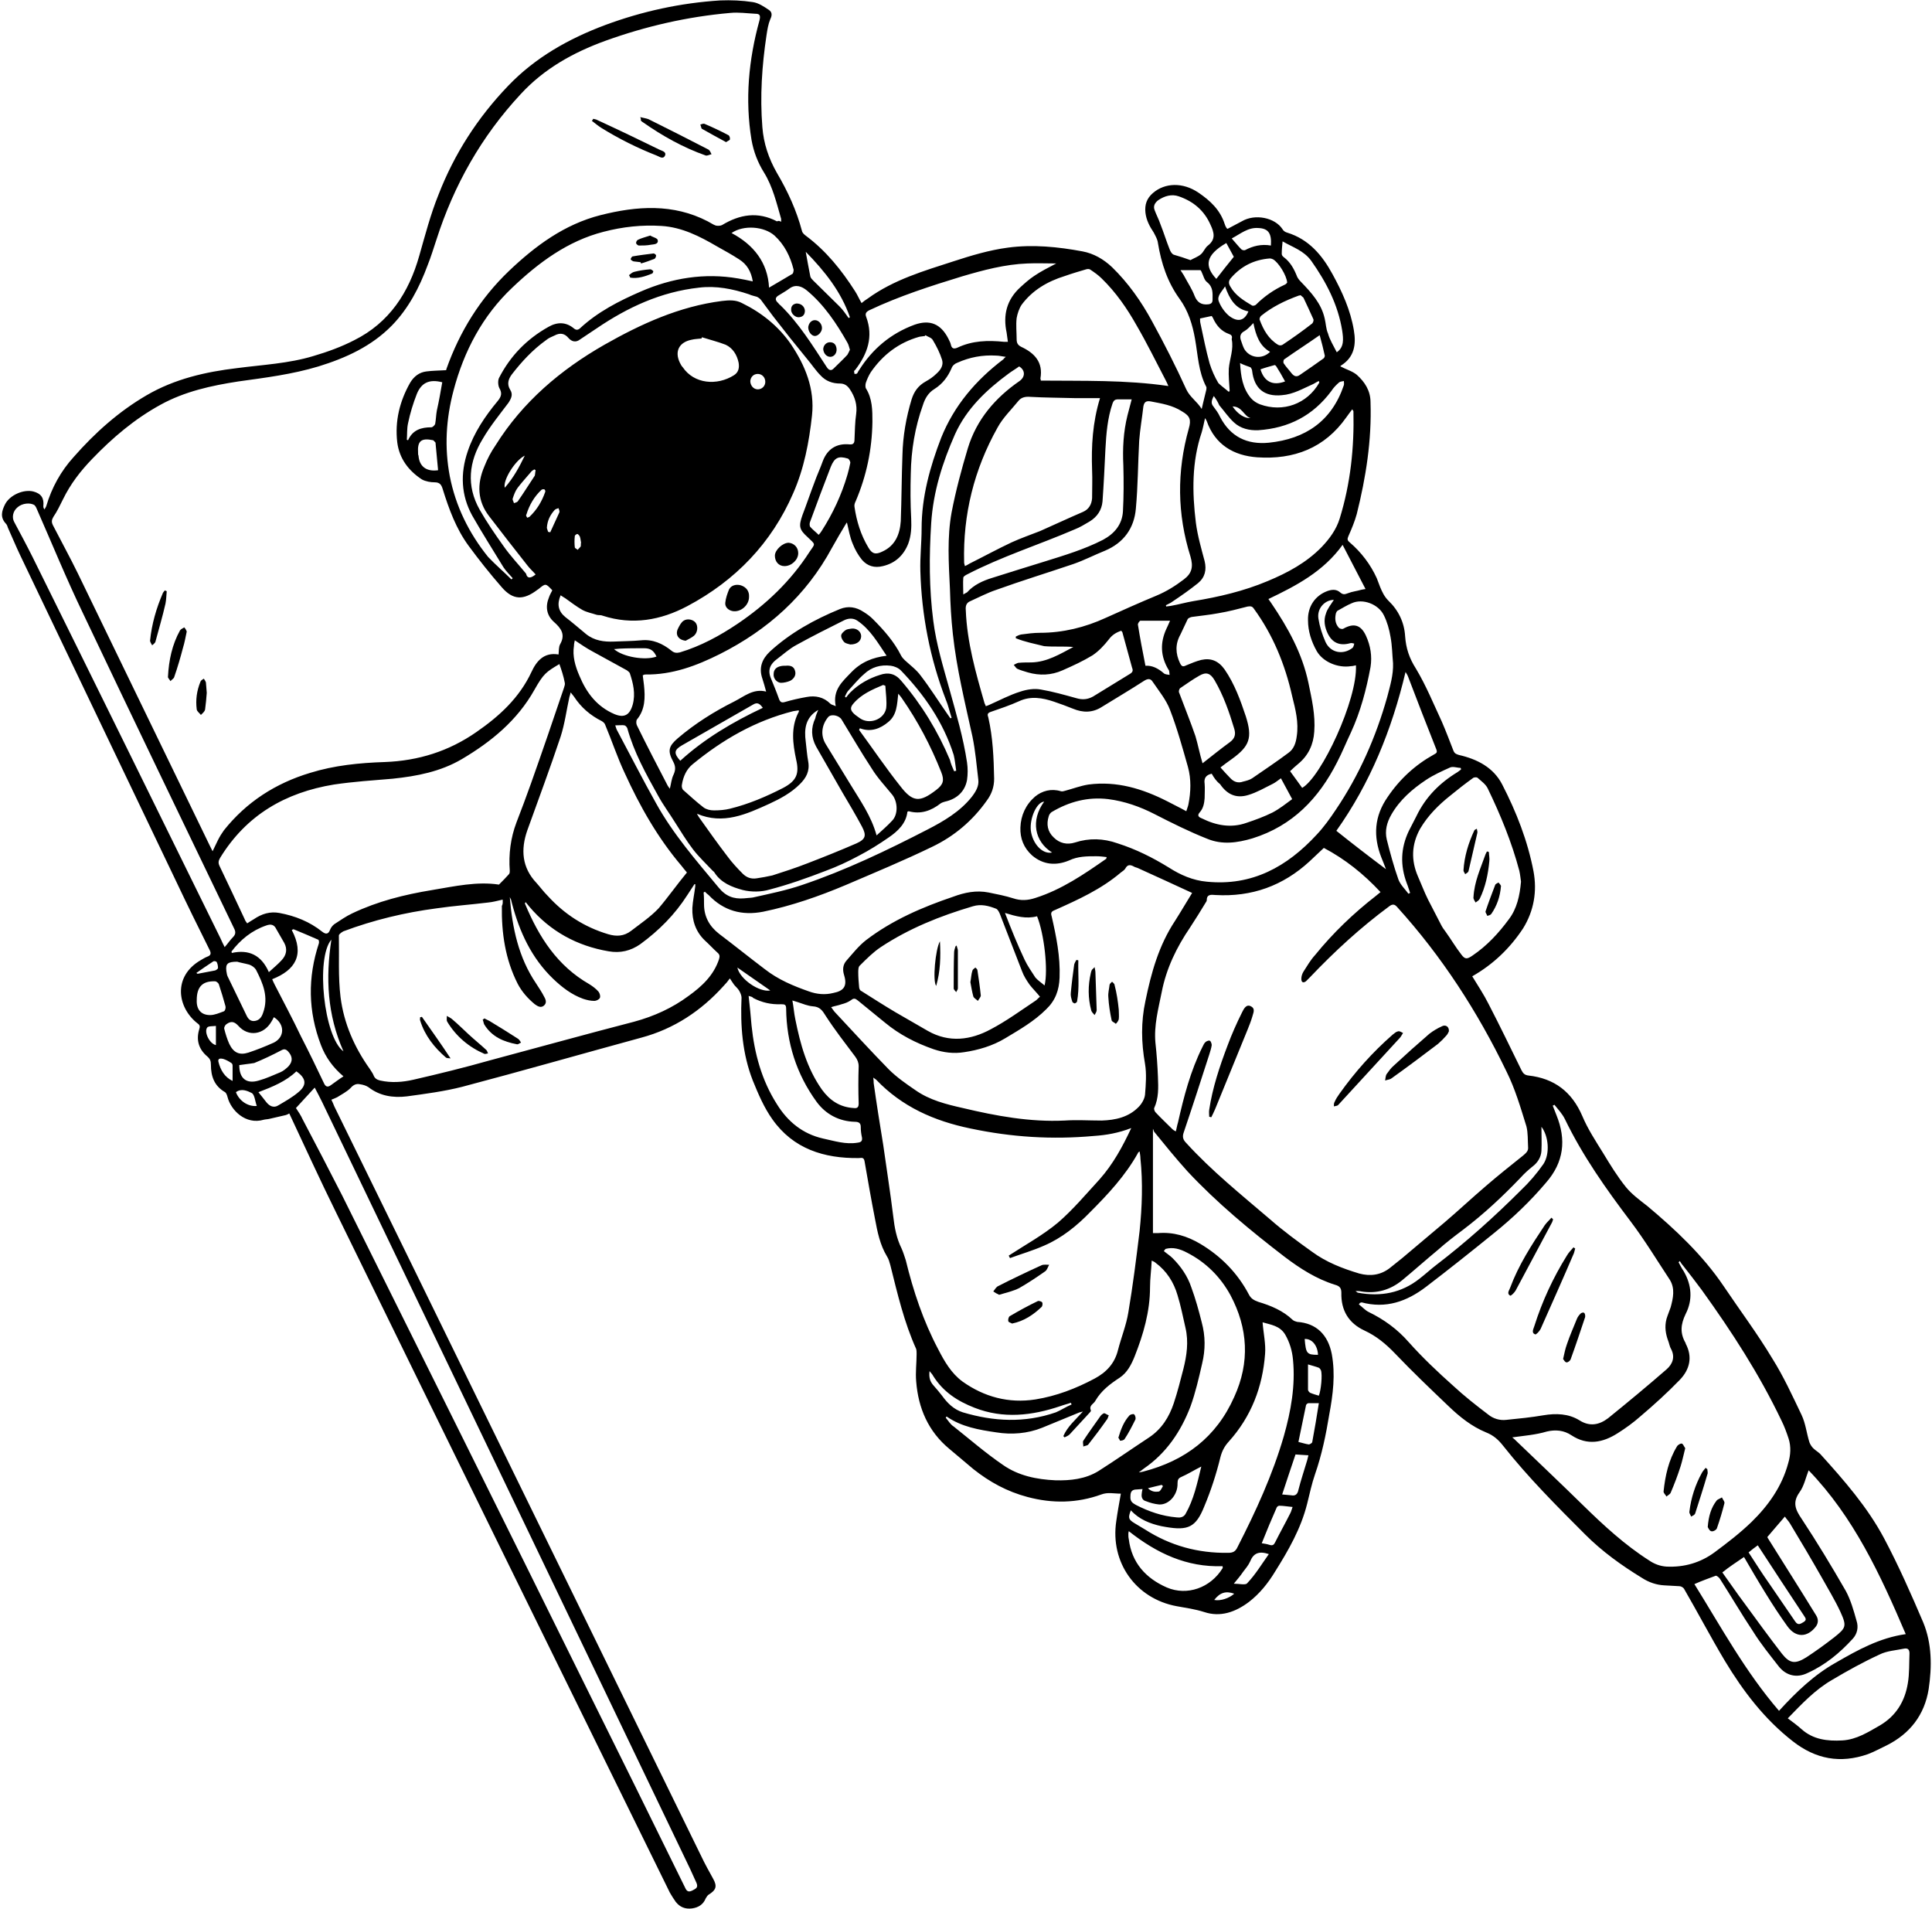 <?xml version="1.0" encoding="UTF-8"?>
<!DOCTYPE svg PUBLIC '-//W3C//DTD SVG 1.0//EN'
          'http://www.w3.org/TR/2001/REC-SVG-20010904/DTD/svg10.dtd'>
<svg height="458.0" preserveAspectRatio="xMidYMid meet" version="1.0" viewBox="-0.6 0.3 463.5 458.0" width="463.5" xmlns="http://www.w3.org/2000/svg" xmlns:xlink="http://www.w3.org/1999/xlink" zoomAndPan="magnify"
><g id="change1_1"
  ><path d="M352.6,234.5c1.4,2.3,2.8,4.4,3.9,6.6c2.7,5.2,5.3,10.6,7.9,15.9c0.4,0.8,0.8,1.2,1.7,1.3c6.2,0.7,10.4,3.9,12.9,9.7 c1.3,3.1,3.2,6,5,8.9c1.7,2.8,3.4,5.6,5.5,8.2c1.4,1.7,3.3,3.1,5.1,4.5c6.8,5.7,13.3,11.8,18.3,19.2c3.9,5.8,8.1,11.4,11.7,17.4 c2.7,4.3,4.8,8.9,7,13.5c1,2.1,1.2,4.4,1.9,6.6c0.2,0.5,0.5,1,0.9,1.4c0.5,0.5,1.2,0.9,1.7,1.4c5.7,6.3,11.3,12.7,15.3,20.2 c3.5,6.6,6.5,13.4,9.4,20.2c2.1,5.1,2.1,10.6,1.3,16c-1,6.2-4.5,10.7-10.1,13.5c-1.5,0.7-2.9,1.5-4.5,2.1c-6.6,2.3-12.5,1.2-18-3.1 c-6.8-5.3-11.9-12-16.3-19.3c-3.4-5.7-6.5-11.6-9.8-17.3c-0.2-0.3-0.7-0.6-1.1-0.6c-1.2-0.1-2.4-0.1-3.6-0.2 c-1.9-0.1-3.7-0.7-5.4-1.8c-4.9-3-9.5-6.3-13.6-10.4c-6.8-6.8-13.7-13.7-19.7-21.3c-1.1-1.4-2.3-2.5-4.1-3.2c-3.4-1.4-6.3-3.7-9-6.3 c-4.3-4.1-8.7-8.3-12.8-12.6c-2.2-2.3-4.5-4.2-7.3-5.5c-3.9-1.8-5.7-4.9-5.6-9.1c0-1.1-0.4-1.6-1.5-1.9c-4.5-1.4-8.4-3.9-12.1-6.7 c-8.2-6.3-16.2-12.9-23.3-20.5c-2.8-3.1-5.4-6.3-8-9.5c-0.1-0.1-0.1-0.4-0.3-0.7c0,8.5,0,16.7,0,25c0.4,0,0.8,0,1.2,0 c3.7-0.3,7,0.7,10.2,2.6c5,3,8.9,7,11.6,12.1c0.5,1,1.2,1.4,2.3,1.8c3,0.9,5.9,2.1,8.2,4.3c0.3,0.3,0.8,0.4,1.1,0.5 c4.6,0.3,7.4,3.1,8.3,7.7c0.9,4.9,0.3,9.7-0.6,14.5c-0.8,4.9-1.8,9.7-3.4,14.3c-0.8,2.3-1.3,4.7-1.9,7.1c-1.5,6-4.5,11.2-7.7,16.3 c-1.7,2.8-3.7,5.3-6.3,7.3c-3.2,2.4-6.8,3.7-10.7,2.4c-2.2-0.7-4.4-1-6.6-1.4c-9.8-1.8-16-10.5-14.5-20.4c0.3-2.2,0.7-4.3,1.1-6.6 c-1.7,0-3.1-0.4-4.7,0.2c-5.8,2.1-11.7,2.2-17.7,0.6c-4.9-1.3-9.1-3.6-13-6.7c-1.9-1.6-3.8-3.2-5.7-4.8c-5.1-4.2-7.5-9.8-8-16.2 c-0.2-2.2,0.1-4.4,0.1-6.6c0-0.4,0-0.8-0.1-1.2c-2.9-6.4-4.5-13.3-6.2-20.1c-0.2-0.7-0.4-1.5-0.8-2.1c-1.7-2.8-2.3-5.9-2.9-9.1 c-0.9-4.6-1.7-9.2-2.5-13.8c-0.2-1-0.8-0.7-1.4-0.7c-8.3,0.1-15.7-2.2-20.7-9.3c-2-2.8-3.4-6.1-4.7-9.3c-2.5-6.4-3-13.1-2.7-19.9 c0-0.5-0.3-1.2-0.6-1.7c-0.3-0.5-0.8-0.9-1.2-1.4c-0.3-0.4-0.6-0.9-1-1.5c-0.5,0.7-1,1.3-1.5,1.8c-5.4,6-11.9,10.3-19.7,12.4 c-14.3,3.9-28.6,8-43,11.8c-4.3,1.1-8.9,1.7-13.3,2.3c-3.3,0.4-6.5-0.1-9.2-2.2c-0.6-0.4-1.3-0.6-2-0.7c-0.9-0.2-1.6,0.1-2.3,0.9 c-0.9,0.9-2.1,1.5-3.2,2.2c-0.4,0.2-0.9,0.4-1.4,0.6c0.3,0.6,0.5,1.1,0.7,1.6c12.5,25.5,25,51,37.5,76.6 c16.8,34.4,33.7,68.8,50.5,103.2c0.9,1.9,1.9,3.7,2.9,5.5c1,1.8,0.7,2.7-1.1,3.8c-0.3,0.2-0.5,0.6-0.7,0.9c-0.6,1.5-1.8,2.2-3.3,2.4 c-1.6,0.2-2.9-0.3-3.9-1.6c-0.5-0.7-1-1.5-1.4-2.2c-26.7-54.3-53.4-108.6-80-163c-3.9-7.9-7.5-15.8-11.3-23.9 c-0.2,0.1-0.5,0.3-0.9,0.4c-1.3,0.3-2.6,0.6-3.9,0.9c-0.4,0.1-0.9,0.1-1.3,0.2c-4.4,1.3-7.9-2.3-8.7-5.4c-0.1-0.4-0.3-1-0.6-1.2 c-2.6-1.5-3.4-3.8-3.4-6.6c0-0.9-0.2-1.4-0.9-2c-2-1.7-2.7-3.9-1.9-6.5c0.2-0.6,0.2-1-0.4-1.4c-4.9-3.8-6-11.3,0.8-15.2 c0.5-0.3,1-0.6,1.5-0.8c0.9-0.3,1-0.8,0.6-1.6c-2.7-5.4-5.4-10.9-8-16.4c-12.5-26.1-25-52.3-37.5-78.4c-1-2.1-1.9-4.3-2.9-6.5 c-0.1-0.3-0.2-0.7-0.5-1c-1.4-1.5-1-3-0.2-4.6c1.1-2.2,4.4-3.7,6.8-3.1c1.9,0.5,2.6,1.6,2.4,3.5c0,0.2,0,0.5,0.3,0.8 c0.1-0.3,0.3-0.5,0.4-0.8c1.3-4.4,3.5-8.4,6.6-11.8c5.1-5.8,10.8-10.9,17.5-14.8c6.7-3.9,14.1-5.6,21.7-6.5 c6.1-0.8,12.4-1.1,18.3-2.9c3.4-1,6.7-2.2,9.8-3.8c8.4-4.2,13.1-11.4,15.6-20.3c1.4-4.9,2.7-9.9,4.6-14.6 c3.8-9.8,9.4-18.5,16.7-26.1c6.5-6.8,14.5-11.3,23.3-14.6c8.9-3.3,18.1-5.3,27.6-5.9c2.6-0.1,5.2,0,7.8,0.4c1.4,0.2,2.7,1.1,3.9,1.9 c0.7,0.5,0.8,1.2,0.3,2.2c-0.5,1.2-0.7,2.5-0.9,3.8c-1.1,7.3-1.6,14.7-1,22.1c0.3,3.9,1.5,7.5,3.5,11c2.6,4.4,4.7,9,6,13.9 c0.1,0.5,0.6,0.9,1,1.2c4.8,3.6,8.5,8.2,11.7,13.2c0.6,0.9,1,1.9,1.6,2.9c0.5-0.4,1-0.8,1.5-1.1c6.2-4.5,13.4-6.6,20.5-8.9 c4.3-1.4,8.6-2.7,13.1-3.3c6-0.8,12-0.2,17.9,0.9c2.7,0.5,5.1,1.9,7.1,3.8c3.9,3.8,7,8.2,9.6,13c2.9,5.3,5.7,10.8,8.2,16.3 c0.9,1.9,2.5,2.8,3.7,4.7c0.2-0.7,0.2-1,0.3-1.3c0.3-1.1,0.5-2.2,0.8-3.3c0-0.2,0.1-0.5,0-0.7c-1.9-3.6-2-7.6-2.7-11.5 c-0.6-3.4-1.6-6.7-3.7-9.6c-2.9-4-4.4-8.5-5.2-13.4c-0.1-0.9-0.6-1.7-1-2.5c-1-1.5-1.8-3-2-4.8c-0.2-1.9,0.3-3.4,1.8-4.7 c2.9-2.5,7.2-2.6,10.9-0.1c2.8,1.9,5.2,4.1,6.3,7.5c0.1,0.3,0.2,0.6,0.4,0.9c0.1,0.1,0.1,0.2,0.3,0.3c1.1-0.6,2.3-1.2,3.4-1.8 c3.2-1.9,8-0.9,9.8,1.9c0.2,0.4,0.7,0.7,1.1,0.8c5.2,1.6,8.4,5.4,10.9,10c2.3,4.2,4.3,8.6,5.1,13.4c0.6,3.5,0.1,6.5-3.1,8.5 c-0.1,0.1-0.2,0.2-0.1,0.2c1.3,0.7,2.8,1.1,3.9,2c1.9,1.7,3.3,3.8,3.3,6.6c0.3,9.1-1.1,18-3.3,26.8c-0.5,1.8-1.2,3.5-2,5.3 c-0.3,0.7-0.3,1,0.3,1.5c2.8,2.4,5,5.3,6.5,8.6c0.3,0.7,0.5,1.4,0.8,2.1c0.5,1.2,1,2.3,2,3.3c2.4,2.3,3.8,5.2,4,8.5 c0.2,2.9,1,5.3,2.6,7.8c2.4,4,4.2,8.4,6.2,12.7c1,2.3,1.9,4.7,2.8,7c0.3,0.7,0.7,0.8,1.3,1c4.4,1,8.3,3,10.4,7.1 c3.4,6.6,6.1,13.5,7.5,20.8c0.9,4.8,0.1,9.5-2.5,13.7C361.7,227.7,357.7,231.6,352.6,234.5z M186.8,53.5c0-0.4,0-0.5,0-0.7 c-1.1-3.8-2-7.7-4.1-11.1c-1.5-2.4-2.5-5-3-7.8c-1.6-9.7-0.7-19.3,1.9-28.7c0.3-1.2,0.1-1.6-1-1.6c-2-0.1-4-0.4-6-0.2 c-10.3,0.9-20.3,3.2-30,6.7c-7.7,2.8-14.7,6.7-20.3,12.8c-9.4,10.1-16,21.8-20.2,34.9c-0.7,2.1-1.3,4.1-2.1,6.1 c-2,5.4-4.6,10.4-8.6,14.5c-4.9,5-11.1,7.8-17.6,9.8c-6.3,1.9-12.7,2.7-19.2,3.6c-6.5,1-12.9,2.4-18.7,5.6 c-6.2,3.4-11.5,7.9-16.4,13c-2.8,2.9-5.2,6-7,9.7c-0.7,1.4-1.4,2.9-2.3,4.2c-0.4,0.7-0.5,1.2-0.1,2c2,3.9,4.1,7.7,6,11.6 c10.5,21.7,21.1,43.5,31.6,65.2c0.2,0.4,0.4,0.8,0.7,1.4c0.5-1,0.9-1.9,1.3-2.7c0.4-0.8,0.9-1.6,1.4-2.3 c5.4-6.8,12.4-11.3,20.7-13.8c5.8-1.8,11.8-2.4,17.9-2.6c8.1-0.3,15.4-2.6,22-7.2c5.5-3.8,10.3-8.2,13.2-14.4c1.2-2.6,3-4.8,6.5-4.2 c0.1-0.9,0-1.8,0.4-2.5c1.3-2.3,0.2-3.8-1.5-5.3c-1.8-1.6-2.1-3.7-1.2-5.9c0.2-0.6,0.5-1.1,0.8-1.7c-1.6-1.7-1.6-1.7-3.3-0.3 c-0.1,0.1-0.2,0.1-0.3,0.2c-3.3,2.5-5.8,2.5-8.5-0.6c-2.8-3.2-5.5-6.6-8-10c-3-4.1-4.7-8.8-6.2-13.6c-0.3-1-0.7-1.6-1.9-1.6 c-1,0-2.2-0.2-3.1-0.7c-3.2-2.1-5.4-5-5.9-8.9c-0.6-5.1,0.6-9.9,3.1-14.3c0.9-1.5,2.2-2.5,3.9-2.7c1.5-0.2,3.1-0.2,4.7-0.3 c0,0,0.1-0.1,0.1-0.3c3.2-9,8.1-16.9,15-23.5c6.3-6,13.3-11.2,22-13.4c8.7-2.2,17.4-2.8,25.7,1.5c0.6,0.3,1.3,0.8,1.9,1 c0.4,0.1,1.1,0.1,1.5-0.1c4.3-2.6,8.6-3.3,13.2-0.9C186.2,53.2,186.4,53.3,186.8,53.5z M317,203.7c-1.1,1-2.2,2.1-3.4,3.2 c-6.4,5.9-13.9,8.6-22.6,8.1c-1.1-0.1-2.1-0.2-2.1,1.3c0,0.2-0.2,0.4-0.3,0.6c-1.2,2-2.4,3.9-3.7,5.9c-3.2,4.7-5.7,9.8-6.8,15.5 c-0.8,4-1.9,8-1.5,12.2c0.3,2.7,0.5,5.5,0.6,8.2c0.1,2.5,0.2,5-0.9,7.4c-0.1,0.2,0.1,0.8,0.3,1c1.3,1.4,2.7,2.7,4.1,4.1 c0.2,0.2,0.4,0.3,0.8,0.5c0.2-0.8,0.3-1.5,0.5-2.1c1.4-6.2,3-12.4,5.9-18.2c0.2-0.4,0.4-0.9,0.8-1.2c0.3-0.2,0.8-0.4,1-0.2 c0.2,0.1,0.4,0.7,0.4,1c-0.1,0.8-0.4,1.6-0.6,2.3c-2,6.2-4,12.4-6.1,18.6c-0.4,1.1-0.2,1.8,0.6,2.6c6.1,6.7,13.2,12.4,20.1,18.3 c3.2,2.8,6.6,5.3,10.1,7.8c3.4,2.5,7.3,4,11.3,5.2c2.6,0.7,5.1,0.4,7.3-1.3c1-0.8,2-1.6,3-2.4c3.4-2.9,6.8-5.7,10.2-8.6 c3.4-2.9,6.6-5.9,10-8.8c2.9-2.5,5.8-4.8,8.8-7.2c0.7-0.6,1.3-1.1,1.2-2c-0.1-1.7,0-3.4-0.4-5c-1.4-4.5-2.7-9-4.8-13.2 c-6.9-14.3-15.5-27.6-26.2-39.4c-0.6-0.7-1.1-0.8-1.9-0.2c-6.9,5.1-13.1,10.8-19,17c-0.3,0.3-0.7,0.7-1,1c-0.7,0.5-1.1,0.2-1.1-0.6 c0-0.6,0.2-1.2,0.5-1.7c0.9-1.4,1.7-2.8,2.8-4c4.3-5.3,9.2-10,14.6-14.2c0.4-0.3,0.7-0.6,1.1-0.9C326.5,209.9,322.1,206.4,317,203.7 z M241.7,302.1c-0.1-0.2-0.2-0.4-0.3-0.6c4-2.6,8.2-4.9,11.8-7.9c3.6-3.1,6.7-6.8,10-10.4c3.2-3.6,5.5-7.8,7.6-12.3 c-3.1,1.2-6,1.7-9,1.9c-10,0.9-19.7,0.3-29.6-1.8c-8.7-1.8-16.4-5.2-22.6-11.7c-0.1-0.1-0.3-0.2-0.7-0.5c0.1,0.6,0.1,1,0.1,1.3 c0.7,5,1.5,10,2.3,14.9c0.8,5.7,1.7,11.4,2.4,17.1c0.3,2.7,0.8,5.3,2,7.7c0.4,0.9,0.7,1.9,1,2.8c1.8,7.4,4.2,14.6,7.8,21.4 c1.5,2.9,3.1,5.7,5.8,7.7c5.2,3.7,11.1,5.3,17.5,4.3c5-0.8,9.7-2.6,14.2-5c2.8-1.5,4.8-3.6,5.6-6.8c0.8-3.1,2-6,2.5-9.1 c1.1-6.5,1.9-12.9,2.7-19.5c0.6-5.8,0.8-11.6,0.2-17.4c0-0.5-0.1-1.1-0.2-1.7c-0.3,0.2-0.4,0.3-0.4,0.4c-3,5.4-7.2,9.9-11.5,14.2 c-3.2,3.3-6.8,6.2-11,8C247.2,300.3,244.4,301.1,241.7,302.1z M325.7,312.8c-0.1,0.1-0.2,0.3-0.3,0.4c0.8,0.6,1.5,1.4,2.3,1.8 c3.7,1.8,6.9,4.1,9.7,7.3c3.3,3.7,6.9,7.1,10.6,10.4c2.7,2.5,5.5,4.7,8.4,6.9c1.2,1,2.8,1.5,4.4,1.3c3-0.3,6-0.6,8.9-1.1 c3-0.5,6-0.4,8.6,1.2c2.5,1.6,4.8,1.1,6.9-0.5c4.7-3.8,9.4-7.7,14-11.7c1.5-1.3,2.1-3,1.1-4.9c-0.3-0.5-0.4-1.1-0.6-1.7 c-0.7-1.8-1-3.6-0.5-5.5c0.3-1,0.7-1.9,1-2.8c0.6-2.2,1.1-4.5-0.2-6.6c-3.1-4.7-6-9.5-9.4-14c-5.9-7.8-11.5-15.7-15.8-24.6 c-0.6-1.2-1.6-2.3-2.5-3.4c-0.1,0.1-0.2,0.2-0.4,0.2c0.3,0.8,0.6,1.5,0.9,2.3c2.4,5.9,1.8,11.3-2.5,16.2c-3.8,4.5-8,8.5-12.6,12.2 c-5.3,4.3-10.7,8.6-16.2,12.8c-4.6,3.5-9.6,5.3-15.5,3.7C326,312.8,325.9,312.8,325.7,312.8z M168.5,214.2c-0.1,0.1-0.2,0.1-0.3,0.2 c0.1,0.9,0.1,1.9,0.1,2.8c0,3,1.3,5.3,3.6,7.1c3.7,2.8,7.3,5.7,11,8.5c3.2,2.5,6.8,4,10.5,5.3c1.9,0.7,3.9,0.9,5.9,0.4 c2.6-0.5,3.4-1.7,2.6-4.3c-0.4-1.3-0.3-2.5,0.6-3.5c1.5-1.7,2.9-3.5,4.7-4.9c6.3-4.8,13.5-7.9,20.9-10.4c2.7-1,5.5-1.6,8.5-1 c2,0.4,4,0.8,5.9,1.4c1.8,0.6,3.5,0.5,5.3-0.1c6.3-2,11.7-5.7,17-9.4c0,0,0-0.1,0.1-0.4c-0.8-0.1-1.7-0.2-2.5-0.2 c-2.2,0-4.4,0-6.5,1c-3.1,1.3-6.2,1.1-8.9-1.2c-2-1.8-2.9-4.1-2.8-6.7c0.1-2.9,1.3-5.5,3.5-7.4c1.7-1.4,3.9-2,6.2-1.3 c0.3,0.1,0.7,0,1-0.1c1.9-0.5,3.7-1.2,5.6-1.5c6.8-0.9,13,1,18.9,4c1.5,0.8,3,1.5,4.6,2.4c0.2-0.7,0.4-1.1,0.5-1.6 c0.6-3,0.7-6.1-0.1-9c-1.3-4.6-2.6-9.3-4.3-13.7c-0.9-2.4-2.7-4.6-4.2-6.8c-0.5-0.8-1.2-0.7-2-0.2c-3.4,2.2-6.8,4.2-10.2,6.3 c-2.2,1.4-4.5,1.4-6.9,0.4c-1.5-0.6-3.1-1.2-4.6-1.7c-2.7-0.9-5.5-1.4-8.3-0.1c-2.2,1-4.6,1.8-6.9,2.6c-0.8,0.3-0.7,0.7-0.5,1.3 c1.1,4.8,1.3,9.7,1.4,14.7c0,2-0.6,3.7-1.8,5.3c-3.4,4.8-7.8,8.5-13,11c-6.8,3.3-13.8,6.2-20.8,9.2c-6.4,2.7-13,5-19.8,6.4 c-5.1,1-9.5-0.2-13.1-4C169.1,214.8,168.8,214.5,168.5,214.2z M120,216.1c-1.3,0.3-2.4,0.6-3.5,0.7c-4.1,0.5-8.3,0.8-12.4,1.4 c-7.6,1-15.1,2.8-22.3,5.5c-0.4,0.2-1.1,0.7-1.1,1c0.1,4.9-0.2,9.9,0.4,14.8c0.8,6.3,3.3,12,7,17.2c0.3,0.5,0.7,1,0.9,1.5 c0.3,0.8,0.8,1.1,1.6,1.3c2.7,0.6,5.4,0.4,8-0.2c6.1-1.4,12.2-2.9,18.2-4.6c11.6-3.1,23.1-6.3,34.7-9.3c4.8-1.3,9.2-3.3,13.1-6.2 c3.2-2.3,6-4.9,7.3-8.8c0.2-0.7,0.2-1.1-0.4-1.6c-1-0.9-2-2-3-2.9c-2.2-2.1-3.1-4.8-3-7.8c0.1-1.7,0.5-3.5,0.7-5.2 c0-0.2,0-0.3,0-0.5c-0.1,0-0.2,0-0.2,0c-0.6,0.9-1.1,1.7-1.7,2.6c-3,4.7-6.8,8.5-11.3,11.8c-2.3,1.6-4.8,2.2-7.6,1.7 c-7.6-1.3-14-4.8-19-10.7c-0.3-0.4-0.6-0.7-0.9-1.1c-0.2,0.3-0.2,0.4-0.1,0.5c3.3,7.9,7.7,14.8,15.4,19.2c0.8,0.5,1.6,1.1,2.2,1.8 c0.3,0.4,0.5,1.1,0.3,1.5c-0.2,0.4-0.9,0.7-1.3,0.7c-0.9,0-1.8-0.2-2.7-0.5c-2.8-1-5.1-2.8-7.2-4.8c-5.2-5-8.1-11.3-9.9-18.2 c-0.1-0.3-0.1-0.5-0.2-0.8c-0.1-0.2-0.2-0.4-0.3-0.6c0.6,7.4,2.1,14.5,6.3,20.7c0.7,1.1,1.4,2.1,2,3.3c0.4,0.7,0.6,1.5-0.2,2.1 c-0.7,0.5-1.4,0.1-2.1-0.4c-1.7-1.4-3.1-3-4.1-4.9c-3-5.9-3.9-12.2-3.8-18.7C120.1,217.1,120,216.6,120,216.1z M133.6,159.6 c-3.2,1.9-3.8,2.3-6,6.2c-4.1,7.3-10.3,12.4-17.4,16.6c-5.1,3-10.8,4.1-16.6,4.7c-4.7,0.4-9.4,0.7-14.1,1.4 c-11.6,1.9-21,7.3-27.3,17.6c-0.4,0.7-0.5,1.2-0.1,2c2,4.2,4,8.4,6,12.7c0.1,0.3,0.3,0.6,0.6,1c0.6-0.4,1.1-0.7,1.6-1 c1.9-1.3,3.9-1.9,6.1-1.5c3.8,0.7,7.3,2.1,10.3,4.5c0.9,0.7,1.5,0.6,1.9-0.5c0.2-0.5,0.6-1,1-1.3c1.4-0.9,2.8-1.9,4.3-2.6 c6.1-2.9,12.5-4.5,19.2-5.6c5.4-0.9,10.7-2.1,16-1.3c0.9-0.9,1.7-1.7,2.4-2.5c0.2-0.2,0.2-0.6,0.2-0.8c-0.3-4,0.2-7.9,1.6-11.6 c1.2-3.1,2.4-6.3,3.5-9.4c2.7-7.6,5.3-15.2,7.9-22.9c0.1-0.4,0.3-0.8,0.2-1.2C134.6,162.5,134.1,161,133.6,159.6z M285.4,214.5 c-4.3-2-8.7-4-13.1-6c-0.3-0.1-0.7-0.2-1-0.4c-0.8-0.4-1.4-0.4-1.9,0.5c-0.2,0.4-0.7,0.7-1.1,1c-4.7,4-10.2,6.5-15.8,9 c-0.8,0.3-1.1,0.6-0.8,1.5c1.1,4.8,2.1,9.7,1.9,14.7c-0.1,3-1,5.5-3.2,7.6c-2.9,2.9-6.4,4.9-9.9,7c-3,1.8-6.4,2.8-9.8,3.3 c-2.5,0.4-4.9,0.1-7.3-0.7c-4.3-1.5-8.2-3.5-11.7-6.4c-2.2-1.8-4.3-3.5-6.5-5.3c-0.6-0.5-1-0.6-1.6-0.1c-0.7,0.5-1.5,0.8-2.3,1 c-0.8,0.3-1.6,0.4-2.5,0.7c0.4,0.5,0.6,0.9,0.9,1.2c4.3,4.6,8.5,9.2,12.9,13.7c1.9,1.9,4.2,3.5,6.4,5c3.4,2.4,7.4,3.4,11.4,4.3 c8,1.9,16.1,3.4,24.4,3c2.9-0.2,5.9,0,8.9,0c3.3-0.1,6.5-0.8,8.9-3.3c0.7-0.7,1.4-1.9,1.5-2.9c0.2-2.5,0.4-5,0-7.4 c-0.9-5.1-1-10,0.1-15.1c1.4-6.8,3.2-13.3,7.1-19.2C282.7,219,284.1,216.6,285.4,214.5z M362.2,345.1c0.4,0.3,0.7,0.6,1,0.9 c5.3,5.1,10.7,10.2,16,15.4c4.9,4.8,10,9.5,15.8,13.2c1.3,0.9,2.7,1.4,4.2,1.5c4.2,0.2,8.1-0.9,11.5-3.4c3.1-2.3,6.1-4.6,8.9-7.3 c4-3.9,7.3-8.5,8.8-14.1c0.6-2,0.7-4,0.1-5.9c-0.5-1.5-1-2.9-1.7-4.3c-5.3-11.1-11.9-21.3-19.1-31.3c-1.5-2-3-4-4.6-6 c-0.3-0.3-0.5-0.7-0.7-1c-0.1,0.1-0.2,0.2-0.3,0.3c0.4,0.7,0.7,1.4,1.2,2.1c2,3.4,2.2,7,0.5,10.3c-1.2,2.5-1.4,4.6,0,7 c0,0,0,0.1,0,0.1c1.7,3.2,1,6.2-1.4,8.7c-3,3.1-6.2,6-9.5,8.8c-1.7,1.5-3.5,2.8-5.4,4c-3.6,2.3-7.3,3-11.1,0.5 c-1.8-1.2-3.8-1.4-5.9-0.9C367.8,344.5,365.1,344.7,362.2,345.1z M243.1,153.4c0-0.1,0-0.3,0-0.4c0.4-0.2,0.8-0.4,1.3-0.5 c1.5-0.2,3-0.4,4.5-0.4c5.5,0,10.8-1.3,15.8-3.6c4-1.8,8-3.6,12.1-5.3c2.4-1,4.5-2.3,6.6-3.9c2-1.5,2.3-3.1,1.6-5.5 c-3.2-10.2-3.3-20.4-0.4-30.7c0.6-2.1,0.3-3-1.6-4.1c-2.3-1.5-4.9-1.9-7.5-2.4c-1.1-0.2-1.6,0.1-1.8,1.2c-0.3,2.7-0.8,5.5-1,8.2 c-0.3,5.4-0.3,10.9-0.8,16.3c-0.4,4.7-2.9,8.2-7.4,10.1c-2.5,1-5,2.3-7.6,3.2c-6.2,2.1-12.4,4-18.5,6.2c-2.1,0.7-4.2,1.8-6.2,2.7 c-1,0.4-1.2,1.2-1.1,2.2c0.3,7.7,2.4,15,4.5,22.3c0.1,0.2,0.2,0.4,0.3,0.7c0.3-0.1,0.6-0.2,0.8-0.3c2.5-1.1,4.9-2.4,7.5-3.2 c1.5-0.5,3.3-0.8,4.9-0.5c2.9,0.5,5.7,1.3,8.6,2.1c1.4,0.4,2.6,0.3,3.9-0.4c2.9-1.8,5.9-3.6,8.8-5.4c0.7-0.4,0.9-0.8,0.6-1.5 c-0.8-2.8-1.5-5.6-2.3-8.4c0-0.2-0.2-0.3-0.3-0.5c-1.2,0.4-2.2,1-3,2.1c-1.1,1.4-2.4,2.8-3.9,3.8c-2.3,1.4-4.7,2.5-7.2,3.6 c-2.7,1.2-5.5,1.3-8.3,0.5c-0.9-0.3-1.8-0.5-2.6-0.9c-0.3-0.2-0.5-0.6-0.8-0.9c0.4-0.2,0.7-0.4,1.1-0.5c1.1-0.1,2.2-0.1,3.2-0.1 c3.7-0.1,6.8-2,10-3.7c-2.4-0.2-4.7,0-7-0.2C247.5,154.7,245.3,154.3,243.1,153.4z M202.6,125.7c-0.1,0-0.1,0-0.1,0 c-1.2,2-2.4,4-3.5,6c-6.2,11.5-15.4,19.7-26.9,25.5c-5.6,2.8-11.4,5-17.9,4.9c-0.2,0-0.4,0.1-0.6,0.2c0.1,0.8,0.2,1.6,0.3,2.4 c0.3,2.9,0.3,5.8-1.7,8.2c-0.2,0.3-0.2,1,0,1.4c2.4,4.9,4.9,9.7,7.4,14.5c0.1,0.2,0.3,0.4,0.5,0.7c0.3-1.2,0.4-2.4,0.9-3.4 c0.5-1.1,0.5-2-0.1-3.1c-1.4-2.6-1.1-3.7,1.1-5.6c4.1-3.5,8.7-6.4,13.5-8.8c2.4-1.2,4.6-3.2,7.7-2.4c-0.3-1.2-0.6-2.1-0.9-3.1 c-0.9-2.6-0.1-4.7,1.8-6.5c4.9-4.5,10.7-7.7,16.8-10.2c2-0.8,3.9-0.5,5.7,0.7c0.8,0.5,1.5,1,2.2,1.7c2.6,2.6,5.1,5.4,6.8,8.8 c0.2,0.4,0.6,0.8,0.9,1.1c1.3,1.2,2.8,2.3,3.8,3.7c2.3,3,4.3,6.2,6.4,9.2c0.2,0.3,0.5,0.7,0.7,1c0.1,0,0.2-0.1,0.3-0.1 c-0.5-1.5-0.8-3-1.4-4.4c-3.8-9.9-5.8-20.2-6.1-30.8c-0.1-3.4,0.3-6.8,0.3-10.2c0-7.6,2-14.8,4.7-21.8c3.1-7.7,8.3-13.8,14.9-18.8 c0.1-0.1,0.2-0.3,0.6-0.6c-0.9-0.1-1.6-0.3-2.3-0.3c-3.3-0.2-6.4,0.4-9.3,1.7c-0.6,0.2-1.2,0.7-1.4,1.3c-0.9,2.1-2.2,3.8-4.1,5 c-1.5,0.9-2.3,2.3-2.8,3.9c-1.9,5.3-2.8,10.8-2.9,16.4c-0.1,3.6-0.1,7.2,0.1,10.8c0.1,2.1,0,4.1-0.7,6c-1.1,2.8-3.1,4.7-6.1,5.4 c-2,0.5-3.7,0-5-1.5c-0.9-1.1-1.7-2.5-2.2-3.8C203.3,129.2,203,127.4,202.6,125.7z M164.2,209.6c-0.6-0.7-0.9-1.1-1.3-1.6 c-5.7-6.7-10-14.3-13.6-22.2c-1.8-3.8-3.1-7.8-4.7-11.6c-0.1-0.4-0.5-0.7-0.8-0.9c-2.8-1.4-5-3.3-6.7-5.9c-0.2-0.3-0.5-0.6-0.8-1 c-0.1,0.5-0.2,0.8-0.3,1.1c-0.7,3.2-1.1,6.4-2.1,9.5c-2.5,7.5-5.3,15-8,22.5c-1.6,4.6-1.3,8.9,2.2,12.6c0.9,1,1.7,2.1,2.7,3.1 c4,4.4,8.8,7.5,14.5,9.2c2,0.6,3.8,0.5,5.5-0.8c2.2-1.7,4.6-3.3,6.6-5.4C159.7,215.5,161.8,212.5,164.2,209.6z M127.9,138.1 c-0.7-0.8-1.4-1.4-2-2.2c-3.1-3.9-6.1-7.8-9.1-11.7c-2.9-3.7-3-7.8-1.2-12c0.7-1.8,1.6-3.5,2.7-5.1c6.5-10.4,15.6-18.1,26.1-24.1 c8.8-5,18-9.2,28.2-10.5c1.7-0.2,3.3-0.3,4.8,0.5c4.7,2.3,8.7,5.5,11.7,9.8c3.5,5.2,5.8,10.8,5.1,17.2c-0.7,6.4-1.9,12.7-4.5,18.6 c-5.2,12-13.9,21-25.4,27.1c-6.4,3.4-13.2,4.6-20.3,2.3c-0.4-0.2-1-0.1-1.4-0.2c-1.2-0.4-2.4-0.6-3.5-1.2c-1.4-0.8-2.7-1.8-4.1-2.8 c-0.3-0.2-0.7-0.4-1.1-0.7c-0.9,2.1-0.6,3.8,1.1,5.2c1.7,1.3,3.3,2.7,5,4.1c2,1.6,4.3,1.9,6.7,1.8c2.2-0.1,4.3-0.1,6.5-0.3 c2.8-0.3,5.2,0.8,7.3,2.5c0.6,0.5,1.2,0.6,2,0.4c5-1.5,9.6-4,13.9-6.9c6.8-4.6,12.7-10.2,17.2-17.2c1.4-2.1,1.6-1.6-0.5-3.6 c-2-1.8-2.1-2.6-1.2-5.2c1-2.6,1.9-5.3,2.9-7.9c0.6-1.7,1.4-3.4,2-5.1c1.1-2.9,3.3-4.3,6.4-4c1,0.1,1.2-0.4,1.2-1.2 c0.1-2,0.1-4.1,0.4-6.1c0.3-2.2-0.3-4.1-1.5-5.9c-0.6-0.9-1.3-1.4-2.4-1.4c-1.8,0-3.4-0.6-4.6-1.9c-1.2-1.2-2.1-2.6-3.2-3.9 c-2.8-3.4-5.5-6.8-8.2-10.3c-1-1.3-1.9-2.6-2.9-3.9c-0.2-0.3-0.6-0.6-1-0.8c-0.6-0.2-1.3-0.3-1.9-0.6c-3.9-1.3-7.9-2.1-12-1.6 c-9.1,1-17.1,4.7-24.6,9.8c-1.3,0.9-2.6,1.7-3.9,2.6c-1,0.8-2,0.6-2.8-0.3c-1-1.2-2.1-1.3-3.4-0.6c-0.7,0.3-1.4,0.6-2,1.1 c-3.2,2.3-5.8,5.1-8.2,8.2c-0.9,1.2-1.2,2.4-0.4,3.7c0.7,1.1,0.3,2-0.4,3.1c-2.1,2.8-4.4,5.6-6.2,8.7c-3.3,5.4-4,11.2-0.7,17 c1.7,3,3.7,5.9,5.7,8.7c1.6,2.3,3.6,4.4,5.4,6.6C125.9,139.2,126.8,139,127.9,138.1z M122.1,139.3c0.1-0.1,0.2-0.2,0.3-0.3 c-0.8-0.9-1.6-1.7-2.2-2.6c-2.5-4.1-5.1-8.2-7.5-12.4c-2.7-4.9-2.9-10.1-1.1-15.4c1.5-4.5,4.2-8.5,7.2-12.1c0.9-1.1,1.1-1.9,0.4-3.1 c-0.3-0.6-0.4-1.7-0.1-2.4c2.7-5.3,6.7-9.4,11.9-12.3c2.1-1.2,4.2-1.2,6.1,0.4c0.5,0.4,0.9,0.4,1.4,0c4.3-4,9.4-6.6,14.7-8.9 c7.4-3.2,15.2-4.5,23.3-3.1c1.1,0.2,2.2,0.4,3.5,0.7c-0.4-2.4-1.4-4.1-3.3-5.3c-1.7-1.1-3.5-2.1-5.3-3.1c-4.1-2.4-8.4-4.6-13.3-4.9 c-4.7-0.3-9.3,0.2-13.9,1.4c-8.6,2.2-15.6,7.4-21.9,13.4c-7.1,6.7-11.6,15.2-14.1,24.7c-1.8,6.8-2.2,13.6-0.9,20.5 c1.4,7.2,4.6,13.7,9.2,19.4C118.3,135.8,120.3,137.5,122.1,139.3z M279.1,145.5c0,0.1,0.1,0.2,0.1,0.3c0.4-0.1,0.9-0.1,1.3-0.2 c1.7-0.3,3.4-0.8,5.2-1.1c6.1-1,12.1-2.4,17.8-4.8c4.8-2,9.3-4.4,13-8.2c1.9-2,3.5-4.2,4.3-6.8c2.6-8.4,3.5-17,3.3-25.7 c0-0.1-0.1-0.3-0.3-0.5c-0.5,0.7-1,1.3-1.4,1.9c-5.2,7.4-12.6,10.2-21.4,9.6c-5.6-0.4-10.1-3-12.1-8.7c-0.1-0.2-0.2-0.4-0.4-0.7 c-0.3,1.3-0.5,2.4-0.8,3.4c-2.4,7.1-2.3,14.4-1.4,21.7c0.4,3.1,1.3,6.2,2.1,9.2c0.5,2.1,0.1,3.9-1.6,5.3c-2,1.6-4,3-6.1,4.4 C280.2,145,279.6,145.2,279.1,145.5z M333.6,159.4c-0.2-2.1-0.2-4.2-0.6-6.3c-0.3-1.8-0.8-3.6-1.6-5.2c-1.3-2.7-5.1-4.1-7.7-2.9 c-1.2,0.5-2.3,1.2-3.4,1.8c-0.2,0.1-0.3,0.4-0.4,0.6c-0.3,1.3-0.2,2.5,0.7,3.5c0.2,0.2,0.8,0.4,1.1,0.2c2.5-1.4,4.2-0.9,5.4,1.7 c1.1,2.4,1.5,4.9,1.1,7.5c-1,5.4-2.4,10.7-4.7,15.7c-1.1,2.3-2.1,4.8-3.3,7.1c-4.4,8.7-10.7,15.3-20.3,18.3 c-3.7,1.1-7.3,1.6-10.9,0.1c-4.3-1.7-8.5-3.8-12.6-5.9c-3.5-1.8-7.2-3.1-11.1-3.6c-4.9-0.6-9.4,0.6-13.6,3.1c-0.3,0.2-0.6,0.6-0.7,1 c-0.6,1.9-0.3,3.7,1.2,5.1c1.4,1.4,3.2,1.8,5.1,1.2c3.4-1.1,6.8-1,10.2,0.2c4.4,1.4,8.4,3.4,12.3,5.8c2.8,1.8,5.8,3.1,9.1,3.4 c10.9,1.1,19.3-3.6,26.4-11.3c1.7-1.8,3.2-3.9,4.6-6c5.6-8.3,9.6-17.4,12.3-27C332.9,164.8,333.7,162.2,333.6,159.4z M70.4,266.1 c0.6,0.9,1.2,1.8,1.6,2.7c3.2,6.1,6.4,12.2,9.5,18.3c19.4,39,38.8,78,58.1,117.1c8.1,16.3,16.2,32.7,24.2,49c0.4,0.9,0.9,1,1.7,0.6 c0.7-0.4,1.5-0.6,1-1.8c-0.5-1.1-1-2.2-1.5-3.3c-14.9-31.1-29.9-62.3-44.8-93.4c-14.5-30.2-29-60.4-43.5-90.6 c-0.6-1.2-1.2-2.4-1.8-3.5C73.3,262.9,71.9,264.5,70.4,266.1z M263.3,95.8c-2.2,0-4.2,0-6.2,0c-3.5-0.1-7-0.1-10.5-0.3 c-1.2-0.1-2.2,0.1-2.9,1c-1.7,2.1-3.7,4-5,6.4c-5.6,10-8.3,20.8-8,32.3c0,0.3,0.1,0.5,0.2,0.9c0.4-0.2,0.8-0.4,1.1-0.6 c3.4-1.7,6.7-3.5,10.1-5.1c2.2-1,4.5-1.8,6.8-2.7c3.4-1.5,6.8-3.1,10.3-4.6c1.4-0.6,2.1-1.8,2.2-3.3c0-2.2,0.1-4.5,0-6.7 C261.2,107.3,261.5,101.7,263.3,95.8z M248.9,239.4c-0.9-1.1-1.8-2-2.5-2.9c-0.7-1-1.4-2.1-1.8-3.2c-1.8-4.6-3.5-9.1-5.3-13.7 c-0.2-0.5-0.5-1.1-0.9-1.3c-1.8-0.7-3.6-1.2-5.6-0.6c-7.8,2.3-15.3,5.3-22.1,9.8c-1.8,1.2-3.4,2.8-5,4.4c-0.4,0.3-0.4,1.1-0.4,1.7 c0,1.1,0.1,2.3,0.2,3.4c0,0.4,0.2,0.9,0.5,1c2.7,1.7,5.5,3.5,8.2,5.1c2.6,1.5,5.2,3,7.8,4.5c5.1,2.9,10.3,2.2,15.1-0.4 c3.8-2,7.2-4.5,10.8-6.9C248.2,240.1,248.5,239.7,248.9,239.4z M226.5,340.1c-0.1,0.1-0.2,0.2-0.2,0.3c0.6,0.7,1.1,1.6,1.9,2.1 c3.9,3.1,7.7,6.4,11.8,9.2c3.7,2.6,8.1,3.5,12.6,3.7c3.6,0.1,7.2-0.3,10.3-2.2c4.1-2.6,8.1-5.4,12.2-8.1c3-2,4.8-4.9,5.9-8.2 c0.9-2.7,1.6-5.5,2.3-8.2c0.8-3.2,1.3-6.5,0.5-9.9c-0.6-2.6-1.1-5.2-1.9-7.8c-0.9-3.1-2.6-5.8-5.3-7.8c-0.2-0.2-0.5-0.3-0.9-0.5 c-0.1,2.3-0.4,4.3-0.4,6.4c0,5.8-1.6,11.3-3.7,16.6c-0.8,2-1.8,3.9-3.6,5.1c-2.3,1.5-4.4,3.1-5.8,5.5c-0.4,0.8-1.6,1.1-1.1,2.3 c0.1,0.2-0.2,0.5-0.4,0.7c-1.6,1.7-3.1,3.4-4.7,5.1c-0.3,0.3-0.8,0.5-1.2,0.7c-0.1-0.1-0.2-0.2-0.3-0.3c1-2.3,2.9-3.9,4.7-5.9 c-0.5,0.1-0.6,0.2-0.8,0.2c-3,1.2-6,2.5-9,3.7c-3.5,1.4-7.3,1.7-11,1.1C234.3,343.3,230.1,342.6,226.5,340.1z M364.3,211.8 c-0.1-0.7-0.2-1.7-0.4-2.6c-1.8-6.8-4.5-13.4-7.6-19.8c-0.5-1-1.5-1.7-2.4-2.5c-0.2-0.2-0.9-0.2-1.2,0.1c-1.8,1.3-3.6,2.7-5.3,4.1 c-2.9,2.3-5.4,4.8-7.3,8c-2.1,3.8-2.2,7.6-0.5,11.5c0.8,1.8,1.5,3.7,2.4,5.5c1,2,2.1,4,3.1,6c0.3,0.6,0.7,1.2,1.1,1.7 c1.3,1.8,2.4,3.7,3.8,5.5c0.9,1.2,1.4,1.1,2.7,0.2c3.4-2.3,6.2-5.3,8.7-8.7C363.3,218.3,364,215.2,364.3,211.8z M279.7,92.9 c-0.2-0.5-0.4-0.9-0.6-1.3c-2.3-4.4-4.5-8.9-7-13.2c-2.3-4.1-5-8-8.4-11.3c-0.8-0.8-1.8-1.5-2.7-2.1c-0.2-0.2-0.7-0.2-1-0.1 c-1.7,0.5-3.4,1-5.1,1.6c-4.2,1.3-7.8,3.4-10.4,6.9c-0.6,0.9-1,2.1-1.2,3.2c-0.2,1.7,0,3.4,0,5.1c0,0.9,0.3,1.4,1.1,1.8 c3.2,1.5,5.3,3.7,4.6,7.6c0,0.1,0.1,0.2,0.1,0.5C259.2,91.7,269.4,91.4,279.7,92.9z M456.6,392.3c-6.1-14.3-12.5-28.1-23.3-39.3 c-0.7,1.8-1.1,3.8-2.2,5.3c-1.7,2.4-1,4.1,0.5,6.3c3.7,5.6,7.2,11.4,10.6,17.3c1.2,2.2,1.9,4.7,2.6,7.2c0.5,1.5,0.2,3.1-0.9,4.3 c-3.1,3.4-6.6,6.3-10.8,8.2c-2.6,1.3-5.2,0.7-7-1.6c-2.1-2.7-4.3-5.4-6.1-8.3c-2.8-4.2-5.3-8.5-8-12.7c-0.2-0.3-0.8-0.8-1-0.7 c-1.6,0.6-3.3,1.2-5.1,2c6.4,10.3,12.2,21,20.3,30.4c4.2-4.6,8.5-8.7,13.7-11.6C445.1,396.1,450.3,393.2,456.6,392.3z M147,174.3 c0.2,0.6,0.3,1,0.5,1.3c3.1,5.8,6.1,11.7,9.3,17.4c4.1,7.4,9.6,13.7,15,20.2c1.7,2.1,3.6,2.8,6.1,2.6c0.7-0.1,1.5-0.1,2.1-0.2 c4-0.9,8-1.7,11.8-3c10.4-3.5,20.4-8.3,30.1-13.3c3.9-2,7.8-4.3,10.6-7.8c1-1.3,1.8-2.6,1.6-4.2c-0.4-3.4-0.7-6.9-1.4-10.3 c-1.8-8.2-3.8-16.3-4.7-24.6c-0.4-3.6-0.6-7.2-0.7-10.8c-0.3-6.2-0.7-12.4,0.4-18.4c1-5.2,2.4-10.4,3.9-15.4 c2.1-6.9,6.6-12.1,12.4-16.1c1.4-1,1.4-2.6-0.1-3.5c-0.8,0.6-1.7,1.1-2.5,1.7c-5.3,3.9-10.1,8.4-12.9,14.6c-3,6.8-5.2,13.7-5.7,21.3 c-0.5,7.9-0.5,15.7,0.5,23.4c0.7,5.6,2.4,11.1,3.9,16.5c1.6,5.8,3.3,11.5,4.2,17.5c0.2,1.4,0.2,2.8,0,4.2c-0.5,2.8-2.5,4.6-5.3,5.2 c-0.3,0.1-0.7,0.2-1,0.4c-2.3,1.8-4.8,2.7-7.7,1.9c-0.1,0-0.1,0.1-0.3,0.1c-0.3,2.8-2.3,4.7-4.5,6.2c-2.3,1.6-4.7,3.1-7.2,4.4 c-2.6,1.4-5.2,2.6-7.9,3.6c-4.4,1.7-8.9,3.3-13.5,4.5c-2,0.6-4.4,0.6-6.4,0.1c-2.6-0.7-5.2-1.7-6.8-4.2c-0.1-0.2-0.3-0.3-0.4-0.4 c-1.6-1.7-3.3-3.3-4.7-5.1c-1.6-2.1-3-4.4-4.4-6.6c-1.3-2.1-2.8-4.1-4-6.3c-2.9-5.2-5.8-10.4-7.4-16.2c-0.1-0.3-0.5-0.7-0.7-0.7 C148.8,174.2,148,174.3,147,174.3z M270.7,362.6c-0.7,1.8-0.6,2.2,0.9,3.1c0.8,0.5,1.7,1,2.5,1.5c6.1,3.9,12.7,5.7,19.9,5.6 c1.2,0,1.8-0.3,2.3-1.4c4.4-8.6,8.4-17.3,11.1-26.6c1.7-6,2.8-12.1,2.2-18.3c-0.2-2.2-0.8-4.2-1.9-6.1c-1.3-2.1-3.4-2.3-5.4-2.9 c0.2,2.6,0.8,5.2,0.6,7.6c-0.6,7.9-3.3,15-8.7,21c-1,1.1-1.6,2.2-2,3.7c-1,4.1-2.3,8.1-3.9,11.9c-2,5-3.9,5.8-9.2,4.9 c-0.4-0.1-0.7-0.1-1.1-0.2C275.3,365.8,272.7,364.8,270.7,362.6z M292.2,184.4c0.9,1,1.7,1.9,2.5,2.7c0.8,0.8,1.8,1.1,2.9,0.7 c0.8-0.2,1.6-0.4,2.2-0.8c2.9-2,5.9-4,8.7-6.1c1.3-0.9,1.8-2.4,2-4c0.5-3.3-0.3-6.4-1.1-9.6c-1.7-7.6-4.6-14.7-9.2-21 c-0.4-0.6-0.8-0.6-1.5-0.5c-2.3,0.6-4.6,1.2-7,1.6c-2.1,0.4-4.3,0.6-6.4,0.9c-0.4,0.1-0.9,0.3-1,0.6c-0.6,1.2-1.1,2.4-1.7,3.6 c-1.3,2.3-1.2,4.6-0.1,6.9c0.4,0.8,0.7,0.9,1.5,0.5c1.2-0.5,2.4-1,3.6-1.3c2.3-0.5,4.1,0.2,5.6,2.3c2.4,3.5,3.8,7.4,5.1,11.3 c1.6,5.1,0.9,7.1-3.4,10.2C293.9,183.1,293.1,183.7,292.2,184.4z M195.7,170.6c-3.1,1.8-3.4,4.6-3,7.6c0.2,1.6,0.3,3.2,0.6,4.8 c0.4,2.3-0.5,3.9-2,5.4c-2.1,2.1-4.7,3.5-7.3,4.7c-5.5,2.5-11.1,5.1-17.4,2.4c0.2,0.4,0.4,0.7,0.6,1c2.2,3.1,4.4,6.2,6.7,9.2 c1.1,1.5,2.4,2.9,3.7,4.2c0.9,0.9,2,1.3,3.3,1.1c1.3-0.2,2.5-0.4,3.8-0.7c2.8-0.9,5.6-1.8,8.4-2.9c3.9-1.5,7.9-3.1,11.8-4.8 c2.2-1,2.4-1.9,1.3-4c-1.5-2.8-3.1-5.5-4.7-8.2c-2.1-3.7-4.2-7.3-6.3-11c-1.2-2.2-1.3-4.5-0.2-6.8 C195.1,172,195.4,171.3,195.7,170.6z M53.3,227.5c0.8-0.9,1.3-1.7,2-2.4c0.6-0.6,0.7-1.2,0.3-2c-12.1-25.2-24.3-50.4-36.3-75.7 c-4-8.3-7.5-16.9-11.2-25.3c-0.1-0.2-0.2-0.4-0.4-0.6c-1-0.7-3-0.5-4.1,0.5c-1.1,0.9-1.4,2.4-0.8,3.5c1.5,2.8,3,5.6,4.4,8.4 c15.1,30.5,30.1,61,45.1,91.5C52.6,226.1,52.9,226.7,53.3,227.5z M221.4,80.7c0,0.1-0.1,0.1-0.1,0.2c-0.5,0.1-1,0.1-1.4,0.2 c-4.9,1.4-8.7,4.3-11.6,8.5c-0.5,0.8-0.9,1.7-1.2,2.6c-0.1,0.4-0.1,0.9,0,1.2c1.6,2.5,1.6,5.3,1.6,8.1c-0.1,6.6-1.4,12.9-4,19 c-0.2,0.4-0.4,0.9-0.3,1.4c0.5,3.4,1.5,6.7,3.3,9.7c0.9,1.6,1.8,1.8,3.4,1c3.1-1.4,4.2-4.2,4.4-7.3c0.2-5.3,0.2-10.5,0.4-15.8 c0.1-4.6,0.9-9.1,2.2-13.4c0.6-1.9,1.6-3.3,3.4-4.3c0.9-0.5,1.8-1.1,2.6-1.9c1-0.9,1.7-2,1.3-3.3c-0.5-1.6-1.3-3.2-2.2-4.7 C222.9,81.3,222,81.1,221.4,80.7z M252.8,63.5c-2.4,0-4.7-0.1-6.9,0c-5.4,0.2-10.6,1.6-15.7,3.1c-7.5,2.3-15,4.7-22.2,8.1 c-0.8,0.4-1.1,0.8-0.8,1.6c1.8,4.8,0.3,8.9-2.6,12.7c-0.1,0.1-0.3,0.2-0.3,0.4c0,0.2,0.1,0.4,0.1,0.6c0.2,0,0.5,0,0.6-0.1 c0.2-0.2,0.3-0.6,0.5-0.8c3.2-5.1,7.6-8.8,13.3-10.9c3.7-1.3,6.3-0.2,8.1,3.3c0.2,0.5,0.5,0.9,0.6,1.4c0.2,1,0.7,1.2,1.6,0.8 c3.6-1.7,7.3-1.8,11.2-1.4c0.3,0,0.6,0,0.9,0c-0.1-0.8-0.2-1.5-0.3-2.2c-0.9-4.2,0-7.9,3.3-10.9c1.1-1,2.1-1.9,3.3-2.7 C249.1,65.4,250.9,64.5,252.8,63.5z M279,299.9c-0.1,0.2-0.3,0.4-0.4,0.5c0.7,0.6,1.5,1.1,2.1,1.7c2,2,3.6,4.3,4.5,7 c1,2.7,1.8,5.6,2.5,8.4c0.9,3.3,0.9,6.6,0.1,9.9c-0.8,3.5-1.6,7-2.8,10.3c-2.3,6-5.8,11.2-11.2,14.9c-0.3,0.2-0.6,0.5-1.2,0.9 c0.6-0.1,0.8-0.1,1.1-0.2c10-2.6,17.5-8.2,21.8-17.9c3.8-8.3,3.3-16.5-0.9-24.4c-2.4-4.4-5.9-7.9-10.4-10.2 C282.5,299.9,280.8,299.4,279,299.9z M324.7,159.9c-0.5,0.1-0.8,0.2-1.2,0.2c-3.1,0.5-6.7-1-8.2-3.6c-1.3-2.3-2.1-4.8-2.1-7.4 c-0.1-3.3,1.7-5.9,4.6-7c1.1-0.4,2.2-0.5,3.1,0.3c0.7,0.6,1.1,0.5,1.9,0.2c1-0.4,2.1-0.5,3.1-0.8c0.3-0.1,0.6-0.1,1.1-0.2 c-1.8-3.5-3.6-6.9-5.5-10.6c-4.6,6.4-11.1,9.8-17.8,13c0.3,0.4,0.5,0.7,0.7,1c4,5.9,7.4,12,8.9,19.1c0.8,3.9,1.7,7.7,1.4,11.7 c-0.2,3.1-1.4,5.7-3.8,7.7c-0.7,0.6-1.3,1.1-2,1.8c1,1.4,2,2.7,2.9,4C316.4,186.7,325.1,168.1,324.7,159.9z M191,170.7 c-0.4,0.1-0.8,0.1-1.3,0.2c-9.1,2.3-16.9,6.8-24.1,12.7c-1.5,1.2-2.3,3-2.6,4.9c-0.1,0.4,0,1,0.3,1.3c1.6,1.4,3.2,2.9,4.9,4.2 c0.7,0.5,1.6,0.7,2.5,0.7c1.3,0,2.6-0.1,3.8-0.4c4.5-1.1,8.7-2.9,12.8-5c3.2-1.7,3.9-3.4,3.1-6.8c-0.8-3.8-1.3-7.6,0.5-11.2 C191.1,171,191.1,170.9,191,170.7z M428.3,412.5c1.2,0.9,2.3,1.7,3.3,2.6c2.8,2.5,6.2,2.9,9.8,2.7c3.4-0.2,6.2-2,9-3.6 c3.9-2.3,6-5.8,6.7-10.1c0.4-2.3,0.3-4.8,0.4-7.2c0-1-0.5-1.3-1.4-1.1c-1.9,0.4-4,0.5-5.8,1.4c-3.9,1.8-7.7,3.9-11.4,6.1 C434.9,405.6,431.7,409,428.3,412.5z M412.6,377.5c1.8,2.5,3.5,5,5.3,7.4c3,4.1,5.9,8.1,9,12.1c1.9,2.4,3.2,2.5,5.8,0.9 c2.3-1.5,4.5-3.1,6.7-4.8c2.9-2.3,3.1-2.7,1.5-6.2c-1.3-2.8-2.9-5.4-4.4-8.1c-2.5-4.4-5.1-8.8-7.7-13.1c-0.3-0.5-0.8-1-1.2-1.6 c-1.5,1.7-2.8,3.3-4.2,4.9c0.1,0.2,0.1,0.3,0.2,0.4c3.8,6.1,7.7,12.2,11.5,18.4c0.5,0.8,0.6,1.7,0,2.6c-2.1,2.8-4.9,2.8-6.9,0 c-1.8-2.5-3.5-5.1-5.1-7.7c-1.8-2.9-3.5-5.8-5.3-8.9C415.9,375.1,414.2,376.2,412.6,377.5z M331.9,208.8c-0.4-1-0.7-1.9-1.1-2.8 c-2-5.1-1.7-9.9,1.5-14.5c2.9-4.3,6.6-7.7,11.1-10.2c0.5-0.3,0.9-0.4,0.6-1.2c-2.3-5.8-4.6-11.7-6.8-17.5c-0.1-0.3-0.3-0.6-0.6-1.1 c-3.3,13.9-8.5,26.7-16.6,38.1C324,202.8,327.9,205.8,331.9,208.8z M179,239.2c0.3,2.5,0.5,4.8,0.7,7.1c0.7,6.7,2.4,13.1,6.1,18.9 c2.6,4.2,6.2,7.1,11,8.2c2.8,0.6,5.5,1.5,8.4,1c0.8-0.1,1.1-0.4,1-1.2c-0.2-0.9-0.3-1.7-0.3-2.6c0-0.9-0.5-1.2-1.4-1.2 c-3.8-0.1-7-1.8-9.2-4.8c-4.8-6.6-7.2-14.1-7.3-22.3c0-1-0.3-1.1-1.2-1.1c-2.4,0.1-4.6-0.4-6.7-1.5 C179.9,239.4,179.6,239.4,179,239.2z M270.9,96.1c-1.2,0-2.2,0-3.2,0c-0.8,0-1.1,0.2-1.4,1c-1.2,3.5-1.5,7.2-1.7,10.9 c-0.2,4.2-0.4,8.4-0.7,12.6c-0.2,2.1-1.3,3.7-3.1,4.8c-1.2,0.7-2.3,1.4-3.6,1.9c-8.6,3.7-17.5,6.5-25.8,10.8 c-0.4,0.2-0.9,0.5-0.9,0.8c-0.1,1.2,0,2.5,0,4c0.5-0.3,0.7-0.4,0.9-0.5c1.6-1.8,3.8-2.8,6.1-3.5c4.1-1.3,8.3-2.6,12.5-3.9 c4.8-1.5,9.5-2.9,14-5.2c2.8-1.5,4.6-3.7,4.8-6.8c0.2-3.7,0.2-7.3,0.1-11c-0.2-4.1,0-8.1,1-12.1C270.2,98.7,270.5,97.6,270.9,96.1z M212.1,157.6c-2.1-3.1-3.9-6.3-7-8.4c-1-0.7-2.2-0.6-3.2-0.1c-3.8,1.9-7.6,3.8-11.4,5.9c-1.7,0.9-3.1,2.2-4.7,3.4 c-1.5,1.1-2.3,2.5-1.5,4.5c0.7,1.7,1.4,3.4,2,5.1c0.3,0.8,0.7,0.9,1.4,0.7c1.7-0.5,3.5-0.9,5.2-1.2c2.1-0.4,4.1,0,5.7,1.6 c0.3,0.3,0.7,0.3,1.3,0.6c-0.8-3.9,1.6-5.9,3.7-8.1C206,159.1,208.8,158,212.1,157.6z M205.7,175c-0.1,0.1-0.1,0.2-0.2,0.4 c3.3,4.5,6.4,9.1,9.9,13.5c3,3.9,4.7,3.9,8.6,0.9c1.7-1.3,2-2.3,1.2-4.3c-2.5-6.3-5.6-12.2-9.5-17.8c-0.2-0.3-0.4-0.5-0.8-1 c-0.3,2.6-0.3,5.1-2.4,6.8C210.6,175.1,208.3,176,205.7,175z M189.5,240.3c0.3,1.6,0.4,3.1,0.7,4.5c1.2,6,2.8,11.8,6.4,16.9 c1.9,2.6,4.3,4.2,7.6,4.4c0.8,0.1,1.2-0.1,1.2-1.1c-0.1-3-0.1-5.9,0-8.9c0-0.9-0.3-1.6-0.8-2.3c-2.4-3.2-4.9-6.4-7.1-9.8 c-0.8-1.3-1.4-2.2-3.1-2.3c-1.2-0.1-2.4-0.6-3.6-1C190.5,240.6,190.1,240.5,189.5,240.3z M69.8,223.2c-0.1,0.1-0.3,0.1-0.4,0.2 c3.1,5.9,0.9,9.6-4.7,11.8c0.2,0.5,0.4,0.9,0.6,1.3c2.1,4.1,4.3,8.2,6.3,12.4c1.9,3.7,3.7,7.4,5.5,11.2c0.4,0.9,0.9,1.1,1.7,0.5 c1-0.7,1.9-1.4,3-2.1c-2.5-2.1-4.3-4.6-5.4-7.5c-3.1-8.1-3.2-16.2-0.5-24.4c0.1-0.3,0-0.9-0.2-0.9C73.7,224.8,71.7,224,69.8,223.2z M209.7,200.7c1.3-1.2,2.6-2.3,3.7-3.5c1.5-1.5,1.4-4.5,0.1-6.2c-1.7-2.1-3.6-4.1-5-6.4c-2.5-3.8-4.8-7.8-7.2-11.7 c-0.6-1-2.5-1.4-3.2-0.6c-1.6,1.9-1.9,4.4-0.6,6.5c2,3.3,4,6.5,6,9.8C205.8,192.4,208.4,196,209.7,200.7z M287.9,183.4 c2.3-1.8,4.4-3.5,6.6-5.1c1.2-0.9,1.4-1.9,1-3.2c-1.2-4-2.6-8-4.7-11.6c-1-1.7-2-2.1-3.7-1.1c-1.6,0.9-3.1,2-4.6,3 c-0.2,0.2-0.4,0.8-0.2,1.1c1.3,3.5,2.7,6.9,3.9,10.4C286.8,178.9,287.2,181.1,287.9,183.4z M290.1,185.9c-1.4,0.3-1.9,1.1-1.7,2.4 c0.1,1.1,0,2.3,0,3.5c-0.1,1.2-0.3,2.4-1.2,3.4c-0.6,0.7-0.3,1.1,0.5,1.4c3.4,1.7,7,2.4,10.7,1.1c2.1-0.7,4.3-1.5,6.3-2.5 c1.7-0.9,3.2-2.1,4.7-3.2c-1-1.8-1.8-3.4-2.7-5c-0.7,0.5-1.3,1-1.9,1.3c-2,1-3.9,2.1-5.9,2.7c-2.9,0.9-5.1-0.1-6.8-2.6 C291.2,187.7,290.6,186.8,290.1,185.9z M137.3,153.9c-0.1,0.5-0.2,0.9-0.2,1.3c-0.4,2.5,0.3,4.9,1.3,7.2c1.7,4.1,4.2,7.4,8.4,9.2 c2.4,1,3.7,0.2,4.4-2.3c0.7-2.6,0.1-5.1-0.7-7.5c-0.1-0.3-0.5-0.5-0.7-0.7c-2.7-1.5-5.5-3-8.2-4.5 C140.1,155.8,138.8,154.9,137.3,153.9z M285,62.7c0.9-0.5,1.8-0.8,2.5-1.4c0.7-0.6,1-1.6,1.7-2.1c1.9-1.5,1.5-3.1,0.6-5 c-1.5-3.4-4.1-5.6-7.6-6.8c-1.7-0.6-3.4-0.1-4.9,0.9c-0.8,0.6-1.3,1.4-0.9,2.4c0.4,1.1,1,2.2,1.4,3.4c0.8,2,1.4,4,2.2,6 c0.2,0.5,0.5,1.1,1,1.3C282.4,61.8,283.6,62.2,285,62.7z M270.2,367.6c-0.1,0.4-0.1,0.5-0.1,0.7c0,0.4,0,0.8,0.1,1.2 c0.7,5.7,4.1,9.4,9.1,11.6c4.9,2.1,10.5,0.1,13.4-4.6c0.1-0.1,0-0.2,0-0.5C284.1,376.3,276.9,372.9,270.2,367.6z M203.3,84.2 c-0.2-0.6-0.3-1.2-0.6-1.7c-2.6-4.6-5.6-9.1-9.7-12.5c-1.2-1-2.7-1.6-4.2-0.5c-0.8,0.6-1.7,1.1-2.5,1.6c-0.9,0.5-1.1,1.1-0.2,1.9 c0.2,0.2,0.3,0.4,0.5,0.5c4.5,4.4,7.7,9.6,11.1,14.8c0.5,0.8,1.1,1.1,1.8,0.3c1.1-1.1,2.2-2.1,3.2-3.2 C202.9,85.1,203.1,84.6,203.3,84.2z M337.3,214.7c0.1-0.1,0.2-0.1,0.4-0.2c-0.3-0.8-0.5-1.6-0.8-2.3c-1.6-4.3-1.5-8.4,0.5-12.6 c0.6-1.2,1.2-2.3,1.8-3.5c2.2-4.6,5.6-8,9.9-10.6c0.3-0.2,0.5-0.4,0.8-0.6c0-0.1,0-0.3-0.1-0.4c-0.8,0-1.8-0.4-2.5-0.1 c-2,0.9-4,1.8-5.8,3c-3.3,2.2-6.3,4.8-8.3,8.3c-1.1,1.9-1.6,3.9-1.1,6c0.8,3.2,1.7,6.5,2.8,9.6C335.4,212.6,336.5,213.6,337.3,214.7 z M369.2,270.6c0,2,0.1,3.9,0,5.8c-0.1,1.5-0.9,2.8-2.1,3.7c-1,0.8-2,1.7-2.9,2.7c-4.3,4.5-8.8,8.7-13.8,12.5c-2,1.5-4.1,3.1-6,4.8 c-2.9,2.4-5.7,4.9-8.6,7.3c-2.8,2.3-6.1,3.3-9.8,2.7c-0.4-0.1-0.7-0.1-1.4-0.1c0.4,0.3,0.5,0.4,0.6,0.4c5.4,1,10.4,0.1,14.8-3.4 c1.3-1,2.6-2.2,3.9-3.2c7.2-5.5,14-11.6,20.4-18c2-1.9,3.8-4,5.4-6.3C371.3,277,370.9,272.8,369.2,270.6z M167.8,81.2 c0,0.1-0.1,0.2-0.1,0.3c-0.8,0.1-1.6,0.1-2.4,0.3c-3,0.6-4.1,2.8-2.8,5.5c0.2,0.4,0.4,0.8,0.7,1.1c2.7,4,8.2,4.5,12.3,1.9 c1.1-0.7,1.3-1.8,1.1-3c-0.4-1.9-1.4-3.5-3.1-4.3C171.7,82.3,169.7,81.8,167.8,81.2z M290.6,95.3c-0.6,1.1-0.7,1.8-0.1,2.5 c0.6,0.8,1.2,1.6,1.6,2.5c2.5,4.8,6.5,6.7,11.7,6.2c8.8-0.9,15.1-5.2,18-13.8c0.1-0.3,0-0.7,0-1c-0.4,0.1-0.8,0.1-1.1,0.3 c-0.7,0.6-1.4,1.3-1.9,2.1c-4.4,5.9-10.2,8.9-17.5,9.4c-2.2,0.1-4.3-0.4-5.9-1.9c-1.3-1.2-2.3-2.7-3.5-4.1 C291.6,96.8,291.2,96.1,290.6,95.3z M320.1,84.8c1.8-1.2,1.6-3.2,1.3-5.2c-1-6.2-3.8-11.6-7.4-16.7c-1.8-2.5-4.5-3.3-6.9-4.7 c-0.1,1.1-0.2,2-0.2,3c0,0.3,0.2,0.6,0.5,0.8c1.6,1.2,2.5,2.9,3.2,4.7c0.2,0.4,0.5,0.8,0.9,1.2c2.5,2.6,4.9,5.2,5.7,8.8 c0.3,1.2,0.3,2.5,0.8,3.6C318.4,81.8,319.3,83.2,320.1,84.8z M308.2,68.1c-0.1-1.7-2.1-4.9-3.4-5.6c-0.2-0.1-0.5-0.2-0.8-0.2 c-3.7,0.3-6.8,1.8-9.3,4.7c-0.6,0.7-0.6,1.3-0.1,2.1c1.2,2.1,3.2,3.3,5.2,4.5c0.2,0.1,0.7,0,0.9-0.2c2-2,4.3-3.6,6.9-4.8 C307.9,68.5,308.1,68.2,308.2,68.1z M311.4,71.1c-0.2,0.1-0.3,0.1-0.4,0.1c-3.3,1.2-6.4,2.7-9.1,4.9c-0.2,0.2-0.4,0.7-0.3,0.9 c0.9,2.4,2.1,4.6,4.4,6c0.3,0.2,0.8,0.2,1.1,0c2.4-1.6,4.8-3.3,7.1-5.1c0.2-0.2,0.4-0.7,0.3-1c-0.8-1.8-1.6-3.5-2.4-5.2 C311.9,71.5,311.6,71.3,311.4,71.1z M183.9,69.3c2-1.2,3.8-2.2,5.6-3.3c0.2-0.1,0.3-0.7,0.3-1c-0.8-3.2-2.2-6-4.6-8.2 c-2.5-2.2-7.4-2.6-10.3-0.6C180.2,59,183.6,63.3,183.9,69.3z M56.3,231c-2.3,0-2.8,0.5-2.6,2.2c0.1,0.4,0.1,0.9,0.3,1.3 c1.5,3.1,3,6.2,4.5,9.3c0.4,0.9,1,1.6,2.1,1.4c1.1-0.2,1.6-1,1.9-1.9c1.4-3.8,0-7.1-1.7-10.4c-0.3-0.5-1-1-1.6-1.2 C58.1,231.4,56.9,231.2,56.3,231z M250,236.7c0.9-3.7-0.1-12.4-1.8-16.6c-2.6,0.7-5.1,0-7.7-0.8c1.5,3.9,3,7.6,4.7,11.2 c0.7,1.5,1.7,2.9,2.6,4.3C248.4,235.5,249.2,236,250,236.7z M294.2,94.3c0.1-0.1,0.2-0.2,0.2-0.3c-0.1-1.8-0.3-3.6-0.2-5.3 c0.2-2.3,1.2-4.6,0.7-7c0,0,0-0.1,0-0.1c0.2-0.7-0.1-1-0.7-1.2c-1.7-0.6-2.9-1.9-3.7-3.6c-0.1-0.3-0.3-0.5-0.4-0.7 c-1,0.2-1.9,0.4-2.8,0.6c0,0.4,0,0.8,0.1,1.2c0.7,3.2,1.3,6.4,2.2,9.6c0.5,1.6,1.2,3.2,2.1,4.7C292.4,92.9,293.4,93.6,294.2,94.3z M195.8,128.6c0.3-0.3,0.5-0.6,0.7-0.9c2.7-4.2,4.8-8.7,6.2-13.5c0.3-1,0.5-1.9,0.7-2.9c0-0.3-0.3-0.9-0.6-1c-2.3-0.7-3.2-0.2-4.1,2 c-1.7,4.4-3.4,8.9-5,13.3c-0.1,0.3-0.1,0.9,0.1,1.1C194.3,127.3,195.1,127.9,195.8,128.6z M55,228.9c4.1-0.9,7.1,0.5,8.9,4.6 c1.2-1.1,2.2-1.9,3.1-2.9c1.1-1.2,1.4-2.6,0.6-4.1c-0.6-1.1-1.3-2.2-1.9-3.3c-0.5-1.1-1.3-1.3-2.4-0.9c-3.5,1.2-6.2,3.4-8.4,6.3 C55,228.6,55,228.7,55,228.9z M287.6,352.1c-1.8,0.9-3.2,1.8-4.8,2.5c-0.7,0.3-0.9,0.7-0.9,1.5c0.1,2.7-2,5.2-4.4,5.1 c-1.1-0.1-2.2-0.4-3.2-0.8c-0.8-0.2-1.1-0.9-1-1.7c0-0.3,0.1-0.7,0.2-1.2c-0.5,0-1,0.1-1.4,0.1c-1.1,0-1.5,0.5-1.5,1.6 c-0.1,1.2,0.4,1.6,1.3,2.1c3.1,1.6,6.3,2.7,9.8,3c0.8,0.1,1.6,0,2.1-0.8C285.8,360,286.6,356.2,287.6,352.1z M105.5,92 c-3.1-0.8-5,0.1-6.1,2.8c-0.9,2.3-1.6,4.6-2.1,7c-0.3,1.3-0.2,2.7-0.3,4c0.1,0,0.2,0.1,0.3,0.1c1.1-2.5,3.2-3.1,5.6-3.1 c0.3,0,0.8-0.5,0.9-0.8c0.2-1.1,0.2-2.1,0.4-3.2C104.7,96.6,105.1,94.3,105.5,92z M228.3,185.3c0.2,0,0.3-0.1,0.5-0.1 c-0.2-1.3-0.3-2.6-0.6-3.8c-2.5-7.9-7.1-14.5-12.7-20.3c-0.6-0.6-1.6-1-2.4-1.1c-2.4-0.3-4.6,0.3-6.4,2c-1.4,1.2-2.6,2.7-3.9,4.1 c-0.3,0.4-0.5,0.9-0.7,1.3c0.1,0.1,0.2,0.2,0.3,0.2c0.3-0.4,0.6-0.8,1-1.2c2-2,4.5-3.4,7.1-4.2c2-0.7,3.7-0.3,5.1,1.4 c4.9,5.7,8.8,12.1,11.7,19C227.5,183.5,227.9,184.4,228.3,185.3z M65.1,244.3c-0.2,0.4-0.4,0.8-0.6,1.1c-1.8,3.1-5.5,3.7-7.9,1 c-1-1.1-1.8-1.2-2.9-0.4c-0.3,0.2-0.6,0.8-0.5,1.1c0.3,1.2,0.7,2.5,1.2,3.6c1,2.1,2.4,2.8,4.6,2.1c2.1-0.7,4.1-1.5,6.1-2.4 C67.7,249.1,67.8,246,65.1,244.3z M274.2,160c1.6-0.1,3,0.6,4.4,1.8c0.3,0.3,0.9,0.3,1.4,0.4c-0.1-0.5,0-1-0.3-1.3 c-1.9-3.2-2-6.4-0.5-9.7c0.3-0.6,0.5-1.1,0.9-2c-2.5,0-4.8,0-7.1,0c-0.2,0-0.7,0.7-0.6,1C272.9,153.3,273.5,156.5,274.2,160z M296.9,87.4c0.2,3.2,0.6,6,2.6,8.4c0.6,0.7,1.4,1.2,2.2,1.5c5.5,2,11.3-0.1,14.2-5.2c0-0.1,0-0.2-0.1-0.4c-0.5,0.2-0.9,0.5-1.3,0.7 c-2.5,1.1-4.8,2.5-7.6,2.7c-4.2,0.4-6.6-1.6-7.1-5.8c0-0.3-0.2-0.7-0.4-0.9C298.6,88.1,297.9,87.9,296.9,87.4z M418.9,372.7 c1.7,2.6,3.2,5,4.9,7.4c2.1,3.1,4.2,6.1,6.3,9.2c0.7,1,1.3,0.5,2,0.1c0.8-0.5,0.5-0.9,0.1-1.5c-3.7-5.6-7.4-11.2-11.1-16.9 C420.4,371.5,419.6,372.1,418.9,372.7z M56.8,255.8c0,3.2,1.7,4.6,4.7,3.7c1.8-0.5,3.5-1.3,5.2-2c0.7-0.3,1.4-0.9,1.9-1.4 c1.1-1.2,1-2.4-0.1-3.6c-0.6-0.6-1-0.6-1.7-0.2c-2.1,1.1-4.2,2.1-6.4,3C59.3,255.5,58,255.6,56.8,255.8z M316,80.7 c-3,2.1-5.8,3.9-8.5,5.8c-0.2,0.1-0.3,0.8-0.1,1c0.6,0.9,1.3,1.6,1.9,2.4c0.6,0.7,1.2,0.9,2,0.3c1.9-1.3,3.8-2.6,5.6-3.9 c0.2-0.1,0.4-0.6,0.3-0.8C316.9,84.1,316.5,82.5,316,80.7z M256.5,337.2c-0.1-0.1-0.1-0.2-0.2-0.4c-0.8,0.3-1.7,0.5-2.5,0.8 c-6.8,2.3-13.7,3.1-20.6,0.4c-4.1-1.6-7.5-3.8-9.9-7.6c-0.2-0.4-0.5-0.7-0.9-1.2c-0.2,1.7,0.2,2.6,1,3.5c0.7,0.8,1.4,1.6,2,2.4 c1.3,1.8,2.8,3.3,5,4c7.4,2.2,14.8,2.6,22.3,0C253.9,338.6,255.1,337.8,256.5,337.2z M211.8,164.8c-0.2-0.1-0.4-0.1-0.5-0.2 c-2.6,1.1-5.2,2.2-7.1,4.4c-1,1.1-0.8,1.8,0.4,2.8c0.4,0.3,0.7,0.5,1.1,0.8c2.3,1.6,5.8,0.3,6.3-2.4 C212.2,168.5,211.9,166.6,211.8,164.8z M61.4,262.3c0.7,0.9,1.3,1.6,1.9,2.4c0.8,1,1.8,1.4,2.8,0.8c1.7-1,3.5-2,5-3.3 c2-1.7,1.7-3.3-0.6-4.9C68,259.7,64.8,261,61.4,262.3z M182.4,170.1c-0.7-1-1.3-1.4-2.3-0.8c-5.7,3.3-11.4,6.5-17.1,9.8 c-1.9,1.1-2,1.9-0.4,3.7C168.4,177.5,175.2,173.5,182.4,170.1z M46.6,240.2c-0.1,2.2,1,3.6,3.2,3.6c1.1,0,2.2-0.5,3.3-0.9 c0.3-0.1,0.5-0.8,0.4-1.2c-0.5-1.8-1-3.5-1.6-5.3c-0.1-0.3-0.6-0.7-0.9-0.7C48,235.6,46.6,237,46.6,240.2z M192.7,60.7 c0.4,2.1,0.7,4,1.1,5.9c0.1,0.4,0.4,0.7,0.7,1c2.1,2.1,4.2,4.1,6.3,6.2c0.8,0.8,1.5,1.8,2.2,2.8c0.1-0.1,0.2-0.1,0.3-0.2 C201.2,70.3,197.3,65.4,192.7,60.7z M282.6,65.1c0.3,0.5,0.7,1,1,1.6c0.8,1.5,1.8,3,2.4,4.6c0.6,1.5,1.6,2.2,3.3,2 c0.7-0.1,1-0.4,1-1.1c0-1.5,0.2-3-1.3-4.2c-0.7-0.5-0.9-1.6-1.3-2.4c-0.1-0.3-0.3-0.5-0.3-0.5C285.7,65.1,284.2,65.1,282.6,65.1z M304.3,59.2c0.2-2.9-0.6-4.1-3-4.2c-2.5-0.2-4.3,1.4-6.4,2.5c0.9,1,1.5,1.8,2.3,2.6c0.2,0.2,0.7,0.3,0.9,0.2 C300,59.3,302,58.8,304.3,59.2z M302.1,370.5c0.7,0.1,1.3,0.2,1.9,0.4c0.7,0.2,1,0,1.3-0.6c1.2-2.4,2.5-4.7,3.7-7.1 c0.2-0.4,0.3-0.9,0.5-1.4c-1.2-0.1-2.2-0.3-3.2-0.3c-0.2,0-0.5,0.2-0.6,0.4C304.5,364.6,303.3,367.5,302.1,370.5z M307,358.8 c0.8,0.1,1.5,0.1,2.2,0.2c1,0.2,1.5-0.3,1.7-1.3c0.6-2.4,1.4-4.7,2.1-7.1c0.1-0.4,0.2-0.8,0.3-1.2c-1.2-0.1-2.1-0.1-3.1-0.2 C309.1,352.4,308.1,355.5,307,358.8z M315.8,336.9c-1,0-1.8,0-2.5,0c-0.2,0-0.6,0.3-0.6,0.6c-0.6,2.9-1.2,5.8-1.8,8.7 c0.9,0.2,1.7,0.5,2.5,0.6c0.2,0,0.7-0.3,0.8-0.5C314.8,343.1,315.3,340.1,315.8,336.9z M78.9,225.7c-3.8,4.4-1.8,23.4,2.9,26.8 C77.9,243.7,77.5,234.9,78.9,225.7z M104.5,113.1c-0.2-2.2-0.4-4.3-0.6-6.4c0-0.1,0-0.2,0-0.2c-0.2-0.2-0.4-0.5-0.6-0.6 c-2.9-0.6-3.8,0.2-3.6,3.1c0,0.2,0,0.4,0.1,0.6C100,112.2,101.7,113.5,104.5,113.1z M300.1,77.8c-0.8,0.8-1.4,1.5-2.1,1.9 c-1.2,0.6-1.2,1.5-0.8,2.5c0.2,0.6,0.4,1.2,0.7,1.8c1.3,2.2,4.3,2.6,6.2,0.7C301.6,83.3,300.7,80.8,300.1,77.8z M293.6,58.6 c-5,2.9-5.3,5.5-2.4,8.6c1.4-1.8,2.8-3.6,4.2-5.3C294.8,60.8,294.2,59.7,293.6,58.6z M319.4,144.2c-2.1,0-4.1,2-3.7,4.5 c0.3,1.9,0.9,3.8,1.7,5.6c1.2,2.6,4.2,3.2,6.5,1.4c0.2-0.2,0.3-0.6,0.4-1c-0.3-0.1-0.7-0.2-1-0.1c-2.5,0.7-4.3-0.1-5.4-2.4 c-0.7-1.5-1-3.1-0.4-4.7C317.8,146.4,318.7,145.3,319.4,144.2z M293.3,69c-0.8,1.3-2,2.3-1.5,3.6c0.5,1.3,1.4,2.6,2.5,3.5 c2.1,1.6,3.7,1.1,4.6-1.1C295.8,74.4,294.4,72.1,293.3,69z M303.8,373.1c-2.4-0.8-3.7-0.2-4.5,1.8c-0.4,0.9-1.1,1.7-1.7,2.5 c-0.6,0.9-1.3,1.7-2.2,2.8c1.3,0,2.8,0.4,3.2-0.1C300.6,378,302.1,375.5,303.8,373.1z M313.2,327.6c0,2.2,0,4.2,0,6.1 c0,0.2,0.3,0.6,0.5,0.7c0.7,0.3,1.4,0.5,2.1,0.7c0.5-1.2,0.9-5,0.5-6.1c-0.1-0.2-0.3-0.5-0.5-0.6C315,328.1,314.2,327.9,313.2,327.6 z M146.7,156c2.1,1.9,7.5,2.8,10.2,1.8c-0.7-1.5-1.5-2-3-2c-2,0-3.9,0-5.9,0.1C147.7,155.9,147.3,156,146.7,156z M307.7,91.8 c-0.7-1.3-1.4-2.5-2.1-3.6c-0.1-0.2-0.4-0.4-0.5-0.3c-1.1,0.3-2.2,0.6-3.3,1C302.7,91.9,304.8,92.9,307.7,91.8z M249.9,192.6 c-1.8,0.1-3.5,4-3.2,6.9c0.4,3.2,2.8,5.8,5.1,5.3C247.6,202.2,246.6,197.1,249.9,192.6z M127.9,113.1c-0.1-0.1-0.2-0.1-0.3-0.2 c-0.3,0.2-0.6,0.3-0.8,0.6c-1.1,1.3-2.2,2.5-3.2,3.8c-0.6,0.8-0.9,1.7-1.2,2.6c-0.1,0.3,0.2,0.7,0.3,1.1c0.3-0.1,0.7-0.2,0.9-0.4 c1.4-2,2.7-4.1,4.1-6.2C127.8,114,127.8,113.5,127.9,113.1z M125.9,124.5c0.3-0.1,0.4-0.2,0.5-0.2c1.8-1.7,3-3.7,3.8-6 c0.1-0.2-0.1-0.6-0.2-0.6c-0.2-0.1-0.6,0-0.7,0.1c-1.7,1.6-2.9,3.6-3.6,5.9C125.5,123.9,125.7,124.2,125.9,124.5z M56,262.3 c0.8,2.1,2.9,3.5,5,3.3c-0.4-1.1-0.5-2.7-1.2-3.1C58.8,262,57.3,261.3,56,262.3z M55.2,259.6c0-1.3,0-2.5,0-3.7 c0-0.2-0.1-0.5-0.3-0.6c-0.6-0.4-1.3-0.8-2-1c-0.5-0.1-1.3-0.2-1.1,0.7C52.3,257,53.3,258.7,55.2,259.6z M181.2,90 c-1,0-1.7,0.7-1.8,1.7c0,1.1,0.8,2,1.8,2c1,0,1.8-0.8,1.8-1.8C183,90.8,182.2,90,181.2,90z M176.3,232.4c0.6,2.8,5.3,6,7.9,5.5 C181.6,236.1,179,234.3,176.3,232.4z M125.3,109.6c-2.3,1.1-5.3,5.9-4.8,7.7C122.6,114.9,124,112.3,125.3,109.6z M130.9,127.9 c0.2,0,0.3,0,0.5,0.1c0.7-1.6,1.5-3.2,2.2-4.8c0.1-0.3-0.1-0.6-0.2-1c-0.3,0.1-0.7,0.2-0.9,0.4c-1.1,1.2-1.8,2.6-1.9,4.3 C130.6,127.1,130.8,127.5,130.9,127.9z M315.6,325.3c-0.1-2.3-1.5-3.9-3.2-3.8C312.7,325,312.9,325.3,315.6,325.3z M51.2,246.4 c-0.8,0.1-1.8,0-2.1,0.4c-0.8,1.1,0.6,3.9,2.1,4.2C51.2,249.6,51.2,248.2,51.2,246.4z M46.5,233.7c0.1,0.1,0.2,0.1,0.3,0.2 c1.4-0.3,2.8-0.5,4.2-0.8c0.3-0.1,0.7-0.4,0.7-0.6c0-0.5-0.1-1-0.3-1.4c-0.1-0.2-0.6-0.3-0.8-0.2C49.2,231.8,47.8,232.8,46.5,233.7z M138.8,130.4c-0.1-0.3-0.1-0.9-0.3-1.4c-0.1-0.2-0.4-0.6-0.6-0.6c-0.2,0-0.6,0.3-0.6,0.5c-0.1,0.9-0.1,1.8,0,2.7 c0,0.2,0.5,0.4,0.7,0.6c0.2-0.3,0.5-0.5,0.7-0.8C138.8,131.2,138.7,130.9,138.8,130.4z M295.5,382.6c-2-0.7-3.4-0.3-4.8,1.5 C292.2,384.4,294.3,383.7,295.5,382.6z M295.1,97.8c1.2,1.8,2.9,2.9,4.3,2.8C297.8,100.1,297.4,97.8,295.1,97.8z M274.8,357.3 c0.9,0.9,1.8,0.9,2.6,0.8c0.4-0.1,0.7-0.8,1-1.3c-0.1-0.1-0.2-0.2-0.3-0.3C277.1,356.7,276.1,357,274.8,357.3z"
  /></g
  ><g id="change1_2"
  ><path d="M153,28.4c0.8,0.2,1.5,0.3,2,0.5c4.8,2.4,9.6,4.8,14.4,7.3c0.3,0.2,0.5,0.7,0.7,1.1c-0.5,0.1-1,0.4-1.4,0.3 c-5.4-1.9-10.4-4.7-15.1-8c-0.2-0.1-0.4-0.3-0.5-0.5C153.2,29,153.2,28.9,153,28.4z"
  /></g
  ><g id="change1_3"
  ><path d="M141.7,28.8c0.3,0.1,0.7,0.1,1,0.3c5,2.3,10,4.7,14.9,7.1c0.6,0.3,1.8,0.5,1.3,1.5c-0.5,0.9-1.4,0.1-2-0.1 c-4.6-1.8-9-4-13.2-6.6c-0.8-0.5-1.5-1.1-2.3-1.7C141.6,29,141.7,28.9,141.7,28.8z"
  /></g
  ><g id="change1_4"
  ><path d="M44.2,151.8c-0.3,1.4-0.5,2.6-0.9,3.9c-0.6,2.3-1.3,4.7-2.1,7c-0.1,0.4-0.6,0.6-0.9,1c-0.2-0.4-0.7-0.8-0.6-1.1 c0.2-3.9,1-7.7,2.9-11.1c0.2-0.3,0.7-0.5,1-0.7C43.9,151.1,44.1,151.5,44.2,151.8z"
  /></g
  ><g id="change1_5"
  ><path d="M39.4,142.1c-0.1,1-0.1,2-0.3,3c-0.7,3.1-1.6,6.1-2.4,9.1c-0.1,0.4-0.5,0.6-0.8,0.9c-0.2-0.4-0.5-0.8-0.5-1.1 c0.4-4,1.5-7.8,3.1-11.5c0.1-0.2,0.3-0.4,0.5-0.6C39.1,142,39.2,142.1,39.4,142.1z"
  /></g
  ><g id="change1_6"
  ><path d="M49,166.5c-0.1,1.3-0.2,2.6-0.4,4c-0.1,0.5-0.6,0.9-1,1.3c-0.3-0.4-0.9-0.8-1-1.3c-0.3-2.3,0-4.5,0.9-6.7 c0.1-0.3,0.5-0.5,0.8-0.7c0.2,0.3,0.4,0.6,0.5,0.9C48.9,164.8,48.9,165.6,49,166.5z"
  /></g
  ><g id="change1_7"
  ><path d="M173.6,34.4c-2-1.1-3.9-2.1-5.8-3.2c-0.2-0.1-0.2-0.7-0.4-1c0.3-0.1,0.7-0.3,1-0.2c1.9,0.8,3.8,1.7,5.7,2.7 c0.3,0.1,0.5,0.7,0.4,1.1C174.5,33.9,174,34.1,173.6,34.4z"
  /></g
  ><g id="change1_8"
  ><path d="M289.5,268.2c0-0.6-0.1-1.1,0-1.7c0.8-5.3,2.5-10.4,4.4-15.4c1-2.7,2.2-5.4,3.5-8c0.4-0.8,1-2,2.1-1.4 c1.2,0.6,0.5,1.7,0.3,2.6c-0.3,1-0.7,2-1.1,3c-2.6,6.4-5.2,12.7-7.8,19.1c-0.3,0.7-0.6,1.3-0.9,1.9 C289.8,268.3,289.7,268.2,289.5,268.2z"
  /></g
  ><g id="change1_9"
  ><path d="M336,248.1c-0.4,0.6-0.5,0.9-0.8,1.2c-4.9,5.3-9.8,10.7-14.7,16c-0.2,0.3-0.7,0.3-1.1,0.4c0-0.4,0-0.8,0.2-1.1 c0.3-0.7,0.7-1.3,1.2-2c3.7-5.2,7.9-9.9,12.7-14.1c0.4-0.3,0.8-0.7,1.3-0.8C335.2,247.6,335.6,247.9,336,248.1z"
  /></g
  ><g id="change1_10"
  ><path d="M347,247.7c-0.1,0.2-0.3,0.7-0.6,1c-0.6,0.7-1.3,1.4-2,2c-3.7,2.8-7.4,5.6-11.2,8.3c-0.4,0.3-1,0.3-1.5,0.5 c0.1-0.5,0.1-1.2,0.4-1.6c0.5-0.7,1-1.4,1.7-2c2.8-2.6,5.6-5.1,8.5-7.6c0.9-0.7,1.9-1.3,3-1.8C346.2,246,347.1,246.6,347,247.7z"
  /></g
  ><g id="change1_11"
  ><path d="M239.1,310.9c-0.6-0.3-1-0.5-1.4-0.8c0.3-0.4,0.6-0.9,1-1.2c3.5-1.8,7.1-3.5,10.6-5.1c0.5-0.2,1.2-0.1,1.8-0.1 c-0.3,0.5-0.5,1.3-1,1.6c-2,1.4-4.1,2.8-6.2,4C242.5,310,240.8,310.4,239.1,310.9z"
  /></g
  ><g id="change1_12"
  ><path d="M242.2,317.8c-0.3-0.2-0.9-0.3-0.9-0.6c-0.1-0.4,0.1-1.1,0.4-1.2c2.2-1.3,4.4-2.5,6.7-3.6c0.2-0.1,0.9,0.1,1,0.3 c0.2,0.2,0.1,0.9-0.1,1.1C247.3,315.7,245.1,317.2,242.2,317.8z"
  /></g
  ><g id="change1_13"
  ><path d="M377.3,299.8c-0.1,0.4-0.2,0.7-0.3,1.1c-2.6,6.1-5.3,12.1-8,18.2c-0.3,0.6-1.1,1.4-1.3,1.3c-1-0.4-0.4-1.3-0.2-2 c1.9-6,4.5-11.6,7.8-16.9c0.4-0.7,1-1.3,1.6-2C377,299.6,377.1,299.7,377.3,299.8z"
  /></g
  ><g id="change1_14"
  ><path d="M372,292.8c-0.1,0.3-0.2,0.7-0.4,1c-2.9,5.4-5.7,10.7-8.6,16.1c-0.3,0.5-1.1,1.3-1.3,1.2c-0.9-0.5-0.2-1.3,0-1.9 c2-5.4,5.1-10.2,8.3-15c0.5-0.7,1.1-1.2,1.6-1.8C371.8,292.6,371.9,292.7,372,292.8z"
  /></g
  ><g id="change1_15"
  ><path d="M374.4,326.3c0.3-1.3,0.5-2.4,0.9-3.5c0.7-2.1,1.6-4.1,2.4-6.1c0.2-0.5,0.5-0.9,0.9-1.3c0.2-0.2,0.6-0.3,0.8-0.2 c0.2,0.1,0.3,0.5,0.3,0.8c0,0.1,0,0.3-0.1,0.5c-1.1,3.3-2.2,6.6-3.4,9.9c-0.1,0.3-0.7,0.8-1,0.7 C374.9,327.1,374.6,326.6,374.4,326.3z"
  /></g
  ><g id="change1_16"
  ><path d="M106.6,244c0.7,0.4,1.1,0.6,1.4,0.9c1.3,1.1,2.5,2.3,3.8,3.5c1.4,1.3,2.9,2.5,4.3,3.8c0.2,0.2,0.2,0.5,0.4,0.8 c-0.3,0-0.6,0.2-0.9,0.1c-3.7-1.6-6.8-4.2-8.9-7.7C106.5,245.1,106.6,244.7,106.6,244z"
  /></g
  ><g id="change1_17"
  ><path d="M115.6,244.6c0.4,0.2,0.8,0.4,1.2,0.6c2.3,1.4,4.6,2.8,6.9,4.3c0.3,0.2,0.5,0.6,0.7,0.9c-0.3,0.1-0.7,0.5-1,0.4 c-3.2-0.6-6-1.8-7.8-4.7c-0.2-0.3-0.2-0.8-0.4-1.2C115.4,244.8,115.5,244.7,115.6,244.6z"
  /></g
  ><g id="change1_18"
  ><path d="M100.6,244.2c2.3,3.3,4.6,6.5,6.9,10c-0.4-0.1-0.8,0-1.1-0.2c-2.8-2.4-5.1-5.3-6.2-8.9c-0.1-0.2,0-0.5,0-0.8 C100.4,244.3,100.5,244.3,100.6,244.2z"
  /></g
  ><g id="change1_19"
  ><path d="M267.8,242.5c0,0.8,0.1,1.5,0,2.3c-0.1,0.4-0.4,0.8-0.7,1.1c-0.3-0.3-0.9-0.5-1-0.8c-0.4-1.9-0.7-3.7-0.8-5.6 c-0.1-1,0.2-2,0.3-3c0.1-0.3,0.4-0.5,0.6-0.7c0.2,0.2,0.6,0.5,0.6,0.8C267.3,238.5,267.6,240.5,267.8,242.5 C267.9,242.5,267.9,242.5,267.8,242.5z"
  /></g
  ><g id="change1_20"
  ><path d="M262,232.3c0.1,0.6,0.2,0.9,0.2,1.3c0.1,3,0.2,6,0.3,9c0,0.4-0.3,0.8-0.5,1.2c-0.3-0.4-0.7-0.7-0.8-1.1c-0.8-3-0.8-6-0.1-9 c0.1-0.3,0.1-0.5,0.3-0.8C261.6,232.7,261.7,232.6,262,232.3z"
  /></g
  ><g id="change1_21"
  ><path d="M258.1,230.7c-0.1,3.3,0.3,6.5-0.3,9.8c0,0.2-0.4,0.5-0.6,0.5c-0.3-0.1-0.6-0.3-0.6-0.6c-0.2-0.6-0.4-1.3-0.3-2 c0.2-2.2,0.5-4.5,0.8-6.7c0.1-0.4,0.3-0.7,0.5-1.1C257.9,230.6,258,230.6,258.1,230.7z"
  /></g
  ><g id="change1_22"
  ><path d="M403.7,347.7c-0.4,1.6-0.7,3-1.1,4.3c-0.7,2.2-1.5,4.3-2.4,6.4c-0.2,0.4-0.7,0.6-1,0.9c-0.2-0.4-0.7-0.8-0.7-1.2 c0.4-3.8,1.2-7.5,3.2-10.8c0.2-0.4,0.9-0.8,1.2-0.7C403.2,346.7,403.4,347.3,403.7,347.7z"
  /></g
  ><g id="change1_23"
  ><path d="M409,352.7c0,0.4,0.2,0.9,0,1.3c-0.9,3.1-1.9,6.2-2.9,9.3c-0.1,0.4-0.6,0.6-1,0.8c-0.1-0.4-0.5-0.8-0.4-1.2 c0.4-3.3,1.4-6.4,3-9.3c0.2-0.4,0.6-0.8,0.9-1.2C408.8,352.6,408.9,352.7,409,352.7z"
  /></g
  ><g id="change1_24"
  ><path d="M409.1,366.6c0.2-2.6,0.8-4.6,2.1-6.3c0.3-0.4,0.9-0.5,1.3-0.8c0.2,0.5,0.7,1,0.6,1.4c-0.5,2-1.1,4-1.8,6 c-0.1,0.4-1,0.9-1.4,0.7C409.5,367.5,409.2,366.8,409.1,366.6z"
  /></g
  ><g id="change1_25"
  ><path d="M179.1,143.5c0,2-2,3.7-3.9,3.4c-1.1-0.2-1.9-1-1.8-2c0.1-1.1,0.5-2.2,0.9-3.2c0.5-1,1.7-1.3,2.8-1 C178.4,141.1,179.2,142.1,179.1,143.5z"
  /></g
  ><g id="change1_26"
  ><path d="M190.9,133c0,1.6-1.6,3.1-3.3,3.1c-1.4,0-2.3-1.1-2.3-2.5c0-1.4,1.9-3.1,3.3-3.1C189.9,130.6,190.9,131.6,190.9,133z"
  /></g
  ><g id="change1_27"
  ><path d="M163.9,154c-1.8-0.2-2.6-1.5-1.8-3c0.3-0.6,0.7-1.4,1.3-1.8c0.9-0.6,2.3-0.3,2.9,0.5c0.6,0.8,0.5,2.3-0.4,3.1 C165.3,153.3,164.6,153.6,163.9,154z"
  /></g
  ><g id="change1_28"
  ><path d="M153.1,63.2c-0.6-0.1-1.1-0.1-1.7-0.2c-0.3-0.1-0.6-0.3-0.7-0.5c0-0.2,0.3-0.7,0.5-0.7c1.7-0.3,3.4-0.5,5-0.7 c0.2,0,0.6,0.3,0.6,0.5c0,0.3-0.2,0.7-0.4,0.8c-1.1,0.4-2.1,0.8-3.2,1.1C153.1,63.3,153.1,63.3,153.1,63.2z"
  /></g
  ><g id="change1_29"
  ><path d="M155.4,56.8c0.6,0.4,1.7,0.6,1.8,1.1c0.2,1-0.9,1-1.6,1.1c-1,0.2-2,0.2-2.9,0.2c-0.3,0-0.7-0.4-0.7-0.6 c0-0.3,0.2-0.7,0.5-0.8C153.3,57.4,154.2,57.2,155.4,56.8z"
  /></g
  ><g id="change1_30"
  ><path d="M150.3,66.3c0.4-0.3,0.8-0.7,1.3-0.8c1.2-0.3,2.5-0.5,3.8-0.6c0.2,0,0.5,0.2,0.7,0.4c0.1,0.1-0.1,0.5-0.2,0.6 c-1.7,0.7-3.5,1.3-5.3,1C150.5,66.6,150.4,66.5,150.3,66.3z"
  /></g
  ><g id="change1_31"
  ><path d="M232.2,235.9c0.2-1,0.2-1.9,0.5-2.8c0.1-0.3,0.5-0.5,0.7-0.7c0.2,0.2,0.5,0.4,0.5,0.7c0.3,2,0.6,4,0.8,6 c0,0.4-0.5,0.9-0.7,1.3c-0.4-0.4-1-0.7-1.1-1.1C232.6,238.2,232.4,237,232.2,235.9z"
  /></g
  ><g id="change1_32"
  ><path d="M228.9,227.1c0.1,0.5,0.3,0.9,0.3,1.2c0,3,0,6.1,0,9.1c0,0.3-0.3,0.6-0.4,0.9c-0.2-0.3-0.6-0.6-0.6-0.9c0-2.9,0-5.8,0.1-8.7 c0-0.4,0.2-0.9,0.3-1.3C228.5,227.4,228.6,227.4,228.9,227.1z"
  /></g
  ><g id="change1_33"
  ><path d="M224.9,226.1c0.2,3.8,0.1,7.2-0.9,10.7C223.1,235.7,223.8,228,224.9,226.1z"
  /></g
  ><g id="change1_34"
  ><path d="M265.4,339.8c-0.2,0.6-0.3,0.9-0.5,1.1c-1.4,2-2.9,4-4.4,5.9c-0.2,0.3-0.8,0.3-1.2,0.5c0-0.5-0.2-1.1,0-1.4 c1.3-2,2.7-3.9,4.1-5.9c0.2-0.3,0.6-0.6,0.9-0.7C264.7,339.4,265,339.7,265.4,339.8z"
  /></g
  ><g id="change1_35"
  ><path d="M267.7,345.2c0.6-2,1.3-3.9,2.7-5.4c0.2-0.2,1-0.4,1.1-0.2c0.3,0.3,0.4,0.9,0.3,1.2c-0.8,1.6-1.6,3.2-2.6,4.7 c-0.2,0.3-0.7,0.4-1.1,0.4C268.1,345.9,267.9,345.4,267.7,345.2z"
  /></g
  ><g id="change1_36"
  ><path d="M356.6,204.7c0,0.7,0.2,1.5,0.1,2.2c-0.3,3.1-0.9,6.1-2.3,9c-0.2,0.4-0.6,0.6-1,0.9c-0.2-0.4-0.6-0.9-0.5-1.3 c0.2-3.7,1.7-6.9,2.9-10.3c0.1-0.2,0.2-0.4,0.3-0.6C356.2,204.5,356.4,204.6,356.6,204.7z"
  /></g
  ><g id="change1_37"
  ><path d="M353.7,199.1c0.1,0.5,0.2,0.8,0.1,1.1c-0.7,3-1.4,6.1-2.1,9.1c-0.1,0.3-0.5,0.5-0.8,0.7c-0.1-0.3-0.4-0.6-0.4-0.9 c0.2-3.4,1.2-6.6,2.6-9.6C353.2,199.3,353.4,199.3,353.7,199.1z"
  /></g
  ><g id="change1_38"
  ><path d="M359.5,212.8c-0.2,2.6-1,4.8-2.3,6.7c-0.2,0.3-0.6,0.4-1,0.5c-0.1-0.4-0.5-0.8-0.4-1.1c0.7-2.1,1.5-4.2,2.3-6.3 c0.1-0.3,0.5-0.4,0.8-0.6C359.2,212.3,359.4,212.6,359.5,212.8z"
  /></g
  ><g id="change1_39"
  ><path d="M187.9,160c1-0.1,1.9,0.1,2.2,1.1c0.4,1.1-0.2,2-1.1,2.5c-0.7,0.3-1.5,0.5-2.3,0.5c-1-0.1-1.8-1.1-1.7-2.1 c0-1.1,0.7-1.7,1.7-1.9C187.1,160,187.5,160,187.9,160z"
  /></g
  ><g id="change1_40"
  ><path d="M203.4,154.9c-0.3-0.1-1-0.2-1.4-0.5c-0.4-0.4-0.8-1-0.8-1.6c0-0.5,0.6-1,1-1.3c0.4-0.3,0.9-0.3,1.4-0.4 c1.3-0.2,2.4,0.7,2.4,1.8C206,154,205.1,154.9,203.4,154.9z"
  /></g
  ><g id="change1_41"
  ><path d="M194.9,77.1c0.9,0,1.7,0.9,1.7,1.9c0,0.9-0.9,1.9-1.7,1.9c-0.8,0-1.6-1-1.6-2.1C193.4,77.9,194,77.1,194.9,77.1z"
  /></g
  ><g id="change1_42"
  ><path d="M198.6,85.9c-0.9,0-1.6-0.8-1.7-1.8c0-0.9,0.7-1.7,1.6-1.7c1,0,1.5,0.6,1.6,1.6C200.2,85,199.5,85.9,198.6,85.9z"
  /></g
  ><g id="change1_43"
  ><path d="M190.5,73.1c1.1,0,1.9,0.7,2,1.7c0,0.9-0.4,1.5-1.4,1.6c-0.9,0.1-2-0.9-1.9-1.9C189.2,73.6,189.8,73.2,190.5,73.1z"
  /></g
></svg
>
